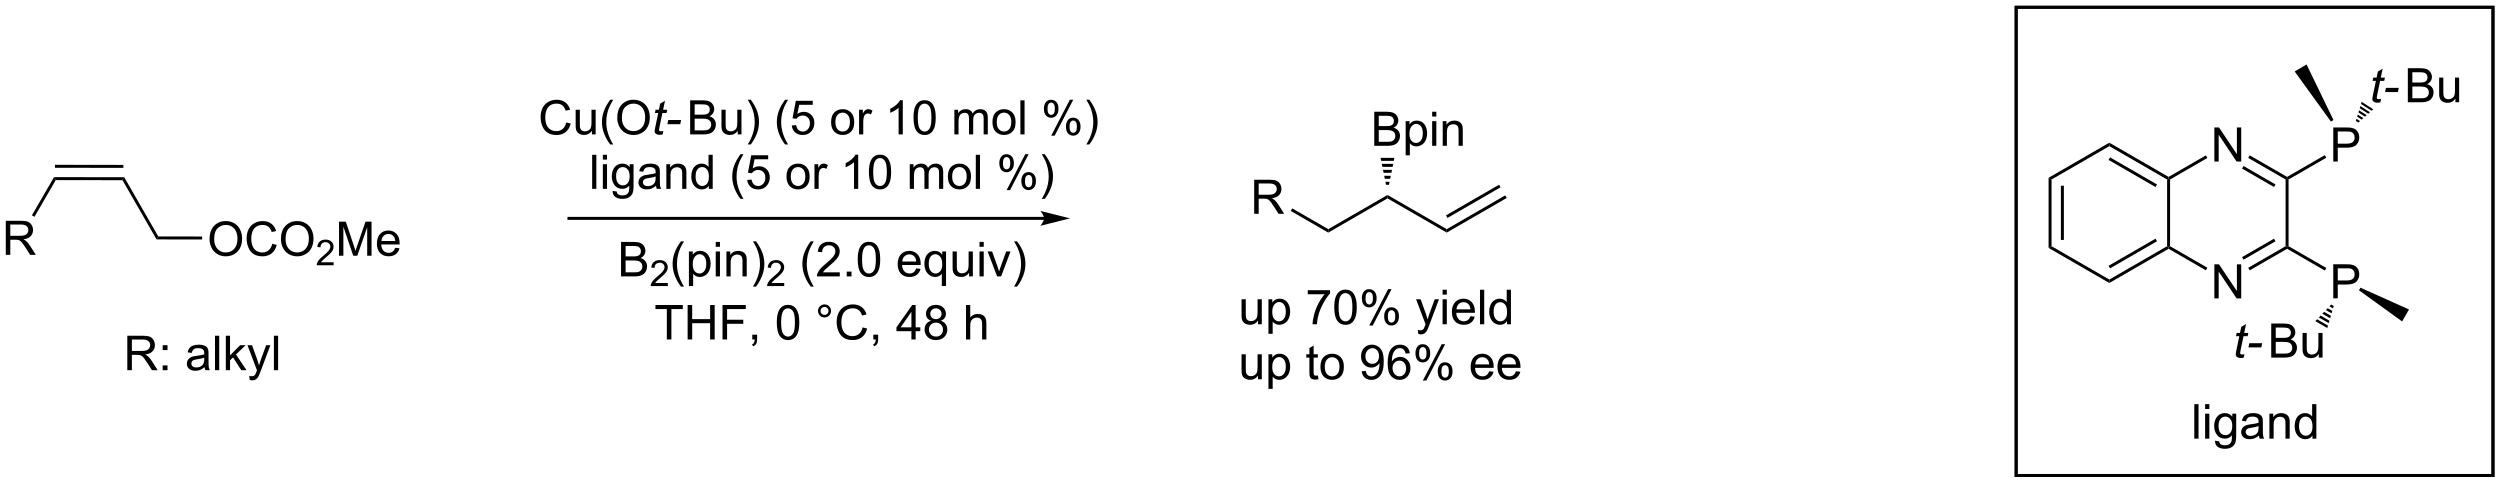 <?xml version="1.0" encoding="UTF-8"?>
<!DOCTYPE svg PUBLIC '-//W3C//DTD SVG 1.0//EN'
          'http://www.w3.org/TR/2001/REC-SVG-20010904/DTD/svg10.dtd'>
<svg stroke-dasharray="none" shape-rendering="auto" xmlns="http://www.w3.org/2000/svg" font-family="'Dialog'" text-rendering="auto" width="1024" fill-opacity="1" color-interpolation="auto" color-rendering="auto" preserveAspectRatio="xMidYMid meet" font-size="12px" viewBox="0 0 1024 198" fill="black" xmlns:xlink="http://www.w3.org/1999/xlink" stroke="black" image-rendering="auto" stroke-miterlimit="10" stroke-linecap="square" stroke-linejoin="miter" font-style="normal" stroke-width="1" height="198" stroke-dashoffset="0" font-weight="normal" stroke-opacity="1"
><!--Generated by the Batik Graphics2D SVG Generator--><defs id="genericDefs"
  /><g
  ><defs id="defs1"
    ><clipPath clipPathUnits="userSpaceOnUse" id="clipPath1"
      ><path d="M1.294 1.16 L433.543 1.16 L433.543 84.619 L1.294 84.619 L1.294 1.16 Z"
      /></clipPath
      ><clipPath clipPathUnits="userSpaceOnUse" id="clipPath2"
      ><path d="M-0.342 6.569 L-0.342 87.707 L419.889 87.707 L419.889 6.569 Z"
      /></clipPath
    ></defs
    ><g transform="scale(2.369,2.369) translate(-1.294,-1.16) matrix(1.029,0,0,1.029,1.646,-5.596)"
    ><path d="M9.035 36.827 L8.747 36.326 L20.53 36.345 L20.241 36.844 ZM8.894 34.757 L20.388 34.775 L20.389 34.275 L8.894 34.257 Z" stroke="none" clip-path="url(#clipPath2)"
    /></g
    ><g transform="matrix(2.437,0,0,2.437,0.833,-16.006)"
    ><path d="M175.14 43.019 L95.283 43.019 L95.033 43.019 L95.033 43.519 L95.283 43.519 L175.14 43.519 L175.39 43.519 L175.39 43.019 L175.14 43.019 ZM179.515 43.269 L174.515 42.019 C174.515 42.019 175.14 42.722 175.14 43.269 C175.14 43.816 174.515 44.519 174.515 44.519 Z" stroke="none" clip-path="url(#clipPath2)"
    /></g
    ><g transform="matrix(2.437,0,0,2.437,0.833,-16.006)"
    ><path d="M94.824 27.152 L95.582 27.342 Q95.345 28.277 94.725 28.769 Q94.106 29.259 93.212 29.259 Q92.285 29.259 91.705 28.881 Q91.126 28.503 90.822 27.79 Q90.52 27.074 90.52 26.253 Q90.52 25.358 90.861 24.694 Q91.205 24.027 91.835 23.68 Q92.465 23.334 93.223 23.334 Q94.082 23.334 94.668 23.772 Q95.254 24.209 95.486 25.003 L94.739 25.178 Q94.541 24.553 94.16 24.269 Q93.783 23.983 93.207 23.983 Q92.548 23.983 92.103 24.3 Q91.66 24.615 91.481 25.149 Q91.301 25.683 91.301 26.248 Q91.301 26.98 91.514 27.524 Q91.728 28.069 92.176 28.339 Q92.626 28.608 93.15 28.608 Q93.785 28.608 94.225 28.24 Q94.668 27.873 94.824 27.152 ZM99.146 29.16 L99.146 28.55 Q98.662 29.253 97.828 29.253 Q97.461 29.253 97.143 29.113 Q96.826 28.972 96.669 28.759 Q96.516 28.545 96.453 28.238 Q96.412 28.029 96.412 27.581 L96.412 25.011 L97.115 25.011 L97.115 27.311 Q97.115 27.863 97.156 28.053 Q97.224 28.331 97.438 28.49 Q97.654 28.647 97.969 28.647 Q98.287 28.647 98.563 28.485 Q98.841 28.324 98.956 28.045 Q99.07 27.764 99.07 27.233 L99.07 25.011 L99.774 25.011 L99.774 29.16 L99.146 29.16 ZM102.22 30.845 Q101.637 30.11 101.233 29.126 Q100.832 28.139 100.832 27.084 Q100.832 26.154 101.134 25.303 Q101.486 24.316 102.22 23.334 L102.723 23.334 Q102.251 24.147 102.098 24.495 Q101.861 25.035 101.723 25.62 Q101.556 26.35 101.556 27.089 Q101.556 28.967 102.723 30.845 L102.22 30.845 ZM103.4 26.37 Q103.4 24.944 104.166 24.139 Q104.931 23.331 106.142 23.331 Q106.934 23.331 107.569 23.712 Q108.207 24.089 108.541 24.766 Q108.876 25.444 108.876 26.303 Q108.876 27.175 108.525 27.863 Q108.173 28.55 107.528 28.904 Q106.884 29.259 106.137 29.259 Q105.33 29.259 104.692 28.868 Q104.056 28.475 103.728 27.8 Q103.4 27.123 103.4 26.37 ZM104.181 26.381 Q104.181 27.417 104.736 28.014 Q105.293 28.608 106.134 28.608 Q106.989 28.608 107.541 28.006 Q108.095 27.404 108.095 26.3 Q108.095 25.6 107.858 25.079 Q107.621 24.558 107.166 24.272 Q106.712 23.983 106.145 23.983 Q105.34 23.983 104.759 24.537 Q104.181 25.089 104.181 26.381 Z" stroke="none" clip-path="url(#clipPath2)"
    /></g
    ><g transform="matrix(2.437,0,0,2.437,0.833,-16.006)"
    ><path d="M111.154 28.584 L111.037 29.165 Q110.781 29.23 110.544 29.23 Q110.123 29.23 109.873 29.022 Q109.685 28.865 109.685 28.597 Q109.685 28.459 109.787 27.967 L110.289 25.558 L109.732 25.558 L109.844 25.011 L110.404 25.011 L110.617 23.99 L111.427 23.503 L111.11 25.011 L111.805 25.011 L111.688 25.558 L110.998 25.558 L110.516 27.85 Q110.427 28.287 110.427 28.373 Q110.427 28.498 110.498 28.566 Q110.57 28.631 110.735 28.631 Q110.969 28.631 111.154 28.584 ZM111.83 27.441 L111.978 26.733 L114.134 26.733 L113.989 27.441 L111.83 27.441 Z" stroke="none" clip-path="url(#clipPath2)"
    /></g
    ><g transform="matrix(2.437,0,0,2.437,0.833,-16.006)"
    ><path d="M115.655 29.16 L115.655 23.433 L117.804 23.433 Q118.46 23.433 118.856 23.608 Q119.254 23.779 119.478 24.141 Q119.702 24.503 119.702 24.897 Q119.702 25.264 119.501 25.589 Q119.304 25.912 118.903 26.113 Q119.421 26.264 119.699 26.631 Q119.981 26.998 119.981 27.498 Q119.981 27.902 119.809 28.248 Q119.639 28.592 119.389 28.779 Q119.139 28.967 118.762 29.063 Q118.387 29.16 117.84 29.16 L115.655 29.16 ZM116.413 25.839 L117.653 25.839 Q118.155 25.839 118.374 25.772 Q118.663 25.686 118.809 25.488 Q118.957 25.287 118.957 24.988 Q118.957 24.701 118.819 24.485 Q118.684 24.269 118.429 24.188 Q118.176 24.108 117.559 24.108 L116.413 24.108 L116.413 25.839 ZM116.413 28.483 L117.84 28.483 Q118.207 28.483 118.356 28.456 Q118.616 28.41 118.791 28.3 Q118.968 28.191 119.08 27.983 Q119.194 27.772 119.194 27.498 Q119.194 27.178 119.03 26.944 Q118.866 26.706 118.574 26.61 Q118.285 26.514 117.739 26.514 L116.413 26.514 L116.413 28.483 ZM123.653 29.16 L123.653 28.55 Q123.168 29.253 122.335 29.253 Q121.968 29.253 121.65 29.113 Q121.332 28.972 121.176 28.759 Q121.022 28.545 120.96 28.238 Q120.918 28.029 120.918 27.581 L120.918 25.011 L121.621 25.011 L121.621 27.311 Q121.621 27.863 121.663 28.053 Q121.731 28.331 121.944 28.49 Q122.16 28.647 122.475 28.647 Q122.793 28.647 123.069 28.485 Q123.348 28.324 123.462 28.045 Q123.577 27.764 123.577 27.233 L123.577 25.011 L124.28 25.011 L124.28 29.16 L123.653 29.16 ZM125.844 30.845 L125.339 30.845 Q126.508 28.967 126.508 27.089 Q126.508 26.355 126.339 25.631 Q126.206 25.045 125.969 24.506 Q125.815 24.154 125.339 23.334 L125.844 23.334 Q126.578 24.316 126.93 25.303 Q127.229 26.154 127.229 27.084 Q127.229 28.139 126.826 29.126 Q126.422 30.11 125.844 30.845 ZM131.613 30.845 Q131.03 30.11 130.626 29.126 Q130.225 28.139 130.225 27.084 Q130.225 26.154 130.528 25.303 Q130.879 24.316 131.613 23.334 L132.116 23.334 Q131.645 24.147 131.491 24.495 Q131.254 25.035 131.116 25.62 Q130.949 26.35 130.949 27.089 Q130.949 28.967 132.116 30.845 L131.613 30.845 ZM132.738 27.66 L133.475 27.597 Q133.559 28.136 133.856 28.407 Q134.155 28.678 134.577 28.678 Q135.085 28.678 135.436 28.295 Q135.788 27.912 135.788 27.279 Q135.788 26.678 135.449 26.331 Q135.113 25.983 134.567 25.983 Q134.225 25.983 133.952 26.139 Q133.679 26.292 133.522 26.537 L132.863 26.451 L133.418 23.511 L136.264 23.511 L136.264 24.183 L133.981 24.183 L133.671 25.722 Q134.186 25.363 134.754 25.363 Q135.504 25.363 136.02 25.884 Q136.535 26.402 136.535 27.217 Q136.535 27.995 136.082 28.561 Q135.53 29.259 134.577 29.259 Q133.796 29.259 133.301 28.821 Q132.809 28.381 132.738 27.66 ZM139.343 27.084 Q139.343 25.933 139.983 25.378 Q140.52 24.917 141.288 24.917 Q142.145 24.917 142.686 25.477 Q143.231 26.037 143.231 27.027 Q143.231 27.826 142.988 28.287 Q142.749 28.745 142.291 29.001 Q141.832 29.253 141.288 29.253 Q140.418 29.253 139.879 28.696 Q139.343 28.136 139.343 27.084 ZM140.067 27.084 Q140.067 27.881 140.413 28.279 Q140.762 28.675 141.288 28.675 Q141.811 28.675 142.158 28.277 Q142.507 27.878 142.507 27.061 Q142.507 26.292 142.158 25.897 Q141.809 25.498 141.288 25.498 Q140.762 25.498 140.413 25.894 Q140.067 26.287 140.067 27.084 ZM144.047 29.16 L144.047 25.011 L144.68 25.011 L144.68 25.639 Q144.922 25.199 145.125 25.058 Q145.331 24.917 145.578 24.917 Q145.933 24.917 146.3 25.144 L146.058 25.795 Q145.8 25.644 145.542 25.644 Q145.313 25.644 145.128 25.782 Q144.946 25.92 144.867 26.167 Q144.75 26.542 144.75 26.988 L144.75 29.16 L144.047 29.16 ZM151.395 29.16 L150.692 29.16 L150.692 24.678 Q150.436 24.92 150.025 25.162 Q149.613 25.404 149.285 25.527 L149.285 24.847 Q149.874 24.569 150.314 24.175 Q150.757 23.779 150.942 23.41 L151.395 23.41 L151.395 29.16 ZM153.196 26.334 Q153.196 25.319 153.404 24.701 Q153.612 24.081 154.024 23.745 Q154.438 23.41 155.063 23.41 Q155.524 23.41 155.87 23.595 Q156.219 23.779 156.446 24.131 Q156.672 24.48 156.8 24.983 Q156.93 25.483 156.93 26.334 Q156.93 27.342 156.721 27.962 Q156.516 28.581 156.102 28.92 Q155.69 29.259 155.063 29.259 Q154.235 29.259 153.761 28.662 Q153.196 27.949 153.196 26.334 ZM153.917 26.334 Q153.917 27.745 154.248 28.212 Q154.578 28.678 155.063 28.678 Q155.547 28.678 155.875 28.209 Q156.206 27.74 156.206 26.334 Q156.206 24.92 155.875 24.456 Q155.547 23.99 155.055 23.99 Q154.571 23.99 154.281 24.402 Q153.917 24.925 153.917 26.334 ZM160.063 29.16 L160.063 25.011 L160.69 25.011 L160.69 25.592 Q160.886 25.287 161.208 25.102 Q161.534 24.917 161.948 24.917 Q162.409 24.917 162.703 25.11 Q163 25.3 163.12 25.644 Q163.612 24.917 164.401 24.917 Q165.018 24.917 165.349 25.259 Q165.683 25.6 165.683 26.311 L165.683 29.16 L164.985 29.16 L164.985 26.545 Q164.985 26.123 164.914 25.938 Q164.846 25.753 164.667 25.641 Q164.487 25.527 164.245 25.527 Q163.808 25.527 163.518 25.819 Q163.229 26.108 163.229 26.748 L163.229 29.16 L162.526 29.16 L162.526 26.464 Q162.526 25.995 162.354 25.761 Q162.183 25.527 161.792 25.527 Q161.495 25.527 161.242 25.683 Q160.992 25.839 160.878 26.141 Q160.766 26.441 160.766 27.006 L160.766 29.16 L160.063 29.16 ZM166.464 27.084 Q166.464 25.933 167.104 25.378 Q167.641 24.917 168.409 24.917 Q169.266 24.917 169.808 25.477 Q170.352 26.037 170.352 27.027 Q170.352 27.826 170.11 28.287 Q169.87 28.745 169.412 29.001 Q168.953 29.253 168.409 29.253 Q167.539 29.253 167 28.696 Q166.464 28.136 166.464 27.084 ZM167.188 27.084 Q167.188 27.881 167.534 28.279 Q167.883 28.675 168.409 28.675 Q168.933 28.675 169.279 28.277 Q169.628 27.878 169.628 27.061 Q169.628 26.292 169.279 25.897 Q168.93 25.498 168.409 25.498 Q167.883 25.498 167.534 25.894 Q167.188 26.287 167.188 27.084 ZM171.16 29.16 L171.16 23.433 L171.863 23.433 L171.863 29.16 L171.16 29.16 ZM175.113 24.808 Q175.113 24.194 175.421 23.764 Q175.731 23.334 176.317 23.334 Q176.856 23.334 177.207 23.72 Q177.561 24.105 177.561 24.85 Q177.561 25.576 177.205 25.97 Q176.848 26.363 176.324 26.363 Q175.804 26.363 175.457 25.977 Q175.113 25.589 175.113 24.808 ZM176.335 23.819 Q176.074 23.819 175.9 24.045 Q175.725 24.272 175.725 24.878 Q175.725 25.428 175.9 25.654 Q176.077 25.878 176.335 25.878 Q176.6 25.878 176.775 25.652 Q176.949 25.425 176.949 24.824 Q176.949 24.269 176.772 24.045 Q176.598 23.819 176.335 23.819 ZM176.34 29.37 L179.473 23.334 L180.043 23.334 L176.921 29.37 L176.34 29.37 ZM178.817 27.816 Q178.817 27.199 179.124 26.772 Q179.434 26.342 180.022 26.342 Q180.561 26.342 180.916 26.727 Q181.27 27.113 181.27 27.858 Q181.27 28.584 180.91 28.977 Q180.554 29.37 180.028 29.37 Q179.507 29.37 179.16 28.983 Q178.817 28.592 178.817 27.816 ZM180.043 26.826 Q179.778 26.826 179.603 27.053 Q179.429 27.279 179.429 27.886 Q179.429 28.433 179.603 28.66 Q179.78 28.886 180.038 28.886 Q180.309 28.886 180.481 28.66 Q180.655 28.433 180.655 27.831 Q180.655 27.277 180.478 27.053 Q180.304 26.826 180.043 26.826 ZM182.75 30.845 L182.245 30.845 Q183.414 28.967 183.414 27.089 Q183.414 26.355 183.245 25.631 Q183.112 25.045 182.875 24.506 Q182.721 24.154 182.245 23.334 L182.75 23.334 Q183.485 24.316 183.836 25.303 Q184.136 26.154 184.136 27.084 Q184.136 28.139 183.732 29.126 Q183.328 30.11 182.75 30.845 Z" stroke="none" clip-path="url(#clipPath2)"
    /></g
    ><g transform="matrix(2.437,0,0,2.437,0.833,-16.006)"
    ><path d="M99.186 38.31 L99.186 32.583 L99.889 32.583 L99.889 38.31 L99.186 38.31 ZM100.981 33.39 L100.981 32.583 L101.684 32.583 L101.684 33.39 L100.981 33.39 ZM100.981 38.31 L100.981 34.161 L101.684 34.161 L101.684 38.31 L100.981 38.31 ZM102.626 38.653 L103.311 38.755 Q103.352 39.073 103.548 39.216 Q103.811 39.411 104.264 39.411 Q104.751 39.411 105.016 39.216 Q105.282 39.02 105.376 38.669 Q105.43 38.455 105.428 37.765 Q104.967 38.31 104.279 38.31 Q103.423 38.31 102.954 37.692 Q102.485 37.075 102.485 36.211 Q102.485 35.617 102.699 35.117 Q102.915 34.614 103.324 34.341 Q103.733 34.067 104.282 34.067 Q105.016 34.067 105.493 34.661 L105.493 34.161 L106.141 34.161 L106.141 37.747 Q106.141 38.716 105.944 39.12 Q105.748 39.526 105.319 39.76 Q104.891 39.995 104.266 39.995 Q103.524 39.995 103.066 39.659 Q102.61 39.325 102.626 38.653 ZM103.209 36.161 Q103.209 36.976 103.532 37.351 Q103.858 37.726 104.345 37.726 Q104.829 37.726 105.157 37.354 Q105.485 36.981 105.485 36.185 Q105.485 35.422 105.147 35.036 Q104.811 34.648 104.334 34.648 Q103.865 34.648 103.537 35.031 Q103.209 35.411 103.209 36.161 ZM109.911 37.797 Q109.52 38.13 109.158 38.268 Q108.799 38.403 108.385 38.403 Q107.7 38.403 107.333 38.07 Q106.966 37.734 106.966 37.216 Q106.966 36.911 107.104 36.659 Q107.244 36.406 107.468 36.255 Q107.692 36.101 107.974 36.023 Q108.182 35.968 108.599 35.919 Q109.45 35.817 109.854 35.677 Q109.856 35.531 109.856 35.492 Q109.856 35.062 109.658 34.888 Q109.388 34.648 108.856 34.648 Q108.362 34.648 108.124 34.823 Q107.888 34.997 107.776 35.437 L107.088 35.343 Q107.182 34.903 107.395 34.633 Q107.612 34.359 108.018 34.213 Q108.424 34.067 108.958 34.067 Q109.489 34.067 109.82 34.192 Q110.153 34.317 110.309 34.508 Q110.466 34.695 110.528 34.984 Q110.565 35.164 110.565 35.633 L110.565 36.57 Q110.565 37.552 110.609 37.812 Q110.653 38.07 110.786 38.31 L110.052 38.31 Q109.942 38.091 109.911 37.797 ZM109.854 36.226 Q109.471 36.383 108.705 36.492 Q108.27 36.554 108.091 36.633 Q107.911 36.711 107.812 36.862 Q107.716 37.013 107.716 37.195 Q107.716 37.476 107.929 37.664 Q108.143 37.851 108.552 37.851 Q108.958 37.851 109.273 37.674 Q109.591 37.497 109.739 37.187 Q109.854 36.95 109.854 36.484 L109.854 36.226 ZM111.654 38.31 L111.654 34.161 L112.287 34.161 L112.287 34.75 Q112.743 34.067 113.608 34.067 Q113.983 34.067 114.295 34.203 Q114.61 34.336 114.766 34.554 Q114.923 34.773 114.985 35.075 Q115.024 35.27 115.024 35.758 L115.024 38.31 L114.321 38.31 L114.321 35.786 Q114.321 35.356 114.238 35.143 Q114.157 34.929 113.949 34.804 Q113.74 34.677 113.459 34.677 Q113.009 34.677 112.683 34.963 Q112.358 35.247 112.358 36.044 L112.358 38.31 L111.654 38.31 ZM118.794 38.31 L118.794 37.786 Q118.401 38.403 117.635 38.403 Q117.138 38.403 116.721 38.13 Q116.307 37.856 116.078 37.367 Q115.849 36.875 115.849 36.239 Q115.849 35.617 116.054 35.112 Q116.263 34.606 116.677 34.338 Q117.091 34.067 117.604 34.067 Q117.979 34.067 118.27 34.226 Q118.565 34.383 118.747 34.638 L118.747 32.583 L119.447 32.583 L119.447 38.31 L118.794 38.31 ZM116.572 36.239 Q116.572 37.036 116.908 37.432 Q117.244 37.825 117.7 37.825 Q118.161 37.825 118.484 37.448 Q118.807 37.07 118.807 36.297 Q118.807 35.445 118.479 35.047 Q118.151 34.648 117.669 34.648 Q117.2 34.648 116.885 35.031 Q116.572 35.414 116.572 36.239 ZM124.119 39.995 Q123.536 39.26 123.132 38.276 Q122.731 37.289 122.731 36.234 Q122.731 35.304 123.033 34.453 Q123.385 33.466 124.119 32.484 L124.622 32.484 Q124.151 33.297 123.997 33.645 Q123.76 34.185 123.622 34.77 Q123.455 35.5 123.455 36.239 Q123.455 38.117 124.622 39.995 L124.119 39.995 ZM125.244 36.81 L125.981 36.747 Q126.065 37.286 126.362 37.557 Q126.661 37.828 127.083 37.828 Q127.591 37.828 127.942 37.445 Q128.294 37.062 128.294 36.429 Q128.294 35.828 127.955 35.481 Q127.619 35.133 127.072 35.133 Q126.731 35.133 126.458 35.289 Q126.184 35.442 126.028 35.687 L125.369 35.601 L125.924 32.661 L128.77 32.661 L128.77 33.333 L126.487 33.333 L126.177 34.872 Q126.692 34.513 127.26 34.513 Q128.01 34.513 128.526 35.034 Q129.041 35.552 129.041 36.367 Q129.041 37.145 128.588 37.711 Q128.036 38.409 127.083 38.409 Q126.302 38.409 125.807 37.971 Q125.315 37.531 125.244 36.81 ZM131.849 36.234 Q131.849 35.083 132.489 34.528 Q133.026 34.067 133.794 34.067 Q134.651 34.067 135.192 34.627 Q135.737 35.187 135.737 36.177 Q135.737 36.976 135.494 37.437 Q135.255 37.895 134.796 38.151 Q134.338 38.403 133.794 38.403 Q132.924 38.403 132.385 37.846 Q131.849 37.286 131.849 36.234 ZM132.572 36.234 Q132.572 37.031 132.919 37.429 Q133.268 37.825 133.794 37.825 Q134.317 37.825 134.664 37.427 Q135.012 37.028 135.012 36.211 Q135.012 35.442 134.664 35.047 Q134.315 34.648 133.794 34.648 Q133.268 34.648 132.919 35.044 Q132.572 35.437 132.572 36.234 ZM136.553 38.31 L136.553 34.161 L137.186 34.161 L137.186 34.789 Q137.428 34.349 137.631 34.208 Q137.837 34.067 138.084 34.067 Q138.438 34.067 138.805 34.294 L138.563 34.945 Q138.305 34.794 138.048 34.794 Q137.819 34.794 137.634 34.932 Q137.451 35.07 137.373 35.317 Q137.256 35.692 137.256 36.138 L137.256 38.31 L136.553 38.31 ZM143.901 38.31 L143.197 38.31 L143.197 33.828 Q142.942 34.07 142.531 34.312 Q142.119 34.554 141.791 34.677 L141.791 33.997 Q142.38 33.718 142.82 33.325 Q143.262 32.929 143.447 32.56 L143.901 32.56 L143.901 38.31 ZM145.701 35.484 Q145.701 34.468 145.91 33.851 Q146.118 33.231 146.53 32.895 Q146.944 32.56 147.569 32.56 Q148.03 32.56 148.376 32.745 Q148.725 32.929 148.951 33.281 Q149.178 33.63 149.305 34.133 Q149.436 34.633 149.436 35.484 Q149.436 36.492 149.227 37.112 Q149.022 37.731 148.608 38.07 Q148.196 38.409 147.569 38.409 Q146.74 38.409 146.266 37.812 Q145.701 37.099 145.701 35.484 ZM146.423 35.484 Q146.423 36.895 146.753 37.362 Q147.084 37.828 147.569 37.828 Q148.053 37.828 148.381 37.359 Q148.712 36.89 148.712 35.484 Q148.712 34.07 148.381 33.606 Q148.053 33.14 147.561 33.14 Q147.076 33.14 146.787 33.552 Q146.423 34.075 146.423 35.484 ZM152.569 38.31 L152.569 34.161 L153.196 34.161 L153.196 34.742 Q153.391 34.437 153.714 34.252 Q154.04 34.067 154.454 34.067 Q154.915 34.067 155.209 34.26 Q155.506 34.45 155.626 34.794 Q156.118 34.067 156.907 34.067 Q157.524 34.067 157.855 34.409 Q158.188 34.75 158.188 35.461 L158.188 38.31 L157.49 38.31 L157.49 35.695 Q157.49 35.273 157.42 35.088 Q157.352 34.903 157.173 34.791 Q156.993 34.677 156.751 34.677 Q156.313 34.677 156.024 34.968 Q155.735 35.258 155.735 35.898 L155.735 38.31 L155.032 38.31 L155.032 35.614 Q155.032 35.145 154.86 34.911 Q154.688 34.677 154.298 34.677 Q154.001 34.677 153.748 34.833 Q153.498 34.989 153.384 35.291 Q153.272 35.591 153.272 36.156 L153.272 38.31 L152.569 38.31 ZM158.97 36.234 Q158.97 35.083 159.61 34.528 Q160.147 34.067 160.915 34.067 Q161.772 34.067 162.313 34.627 Q162.858 35.187 162.858 36.177 Q162.858 36.976 162.615 37.437 Q162.376 37.895 161.917 38.151 Q161.459 38.403 160.915 38.403 Q160.045 38.403 159.506 37.846 Q158.97 37.286 158.97 36.234 ZM159.694 36.234 Q159.694 37.031 160.04 37.429 Q160.389 37.825 160.915 37.825 Q161.438 37.825 161.785 37.427 Q162.134 37.028 162.134 36.211 Q162.134 35.442 161.785 35.047 Q161.436 34.648 160.915 34.648 Q160.389 34.648 160.04 35.044 Q159.694 35.437 159.694 36.234 ZM163.666 38.31 L163.666 32.583 L164.369 32.583 L164.369 38.31 L163.666 38.31 ZM167.619 33.958 Q167.619 33.343 167.927 32.914 Q168.237 32.484 168.822 32.484 Q169.362 32.484 169.713 32.87 Q170.067 33.255 170.067 34 Q170.067 34.726 169.71 35.12 Q169.354 35.513 168.83 35.513 Q168.309 35.513 167.963 35.127 Q167.619 34.739 167.619 33.958 ZM168.841 32.968 Q168.58 32.968 168.406 33.195 Q168.231 33.422 168.231 34.028 Q168.231 34.578 168.406 34.804 Q168.583 35.028 168.841 35.028 Q169.106 35.028 169.281 34.802 Q169.455 34.575 169.455 33.974 Q169.455 33.419 169.278 33.195 Q169.104 32.968 168.841 32.968 ZM168.846 38.52 L171.979 32.484 L172.549 32.484 L169.427 38.52 L168.846 38.52 ZM171.322 36.966 Q171.322 36.349 171.63 35.922 Q171.94 35.492 172.528 35.492 Q173.067 35.492 173.421 35.877 Q173.776 36.263 173.776 37.008 Q173.776 37.734 173.416 38.127 Q173.059 38.52 172.533 38.52 Q172.012 38.52 171.666 38.133 Q171.322 37.742 171.322 36.966 ZM172.549 35.976 Q172.283 35.976 172.109 36.203 Q171.934 36.429 171.934 37.036 Q171.934 37.583 172.109 37.81 Q172.286 38.036 172.544 38.036 Q172.815 38.036 172.987 37.81 Q173.161 37.583 173.161 36.981 Q173.161 36.427 172.984 36.203 Q172.809 35.976 172.549 35.976 ZM175.256 39.995 L174.751 39.995 Q175.92 38.117 175.92 36.239 Q175.92 35.505 175.751 34.781 Q175.618 34.195 175.381 33.656 Q175.227 33.304 174.751 32.484 L175.256 32.484 Q175.99 33.466 176.342 34.453 Q176.641 35.304 176.641 36.234 Q176.641 37.289 176.238 38.276 Q175.834 39.26 175.256 39.995 Z" stroke="none" clip-path="url(#clipPath2)"
    /></g
    ><g transform="matrix(2.437,0,0,2.437,0.833,-16.006)"
    ><path d="M104.039 53.029 L104.039 47.23 L106.214 47.23 Q106.878 47.23 107.279 47.407 Q107.683 47.581 107.909 47.948 Q108.136 48.314 108.136 48.712 Q108.136 49.084 107.933 49.414 Q107.733 49.741 107.327 49.944 Q107.851 50.097 108.133 50.468 Q108.418 50.84 108.418 51.346 Q108.418 51.755 108.244 52.106 Q108.073 52.454 107.82 52.644 Q107.567 52.834 107.184 52.931 Q106.805 53.029 106.251 53.029 L104.039 53.029 ZM104.806 49.667 L106.061 49.667 Q106.57 49.667 106.791 49.598 Q107.084 49.511 107.232 49.311 Q107.382 49.108 107.382 48.805 Q107.382 48.514 107.242 48.296 Q107.105 48.077 106.847 47.995 Q106.591 47.913 105.966 47.913 L104.806 47.913 L104.806 49.667 ZM104.806 52.343 L106.251 52.343 Q106.623 52.343 106.773 52.317 Q107.037 52.269 107.213 52.158 Q107.393 52.048 107.506 51.837 Q107.622 51.623 107.622 51.346 Q107.622 51.022 107.456 50.785 Q107.29 50.545 106.994 50.447 Q106.702 50.35 106.148 50.35 L104.806 50.35 L104.806 52.343 Z" stroke="none" clip-path="url(#clipPath2)"
    /></g
    ><g transform="matrix(2.437,0,0,2.437,0.833,-16.006)"
    ><path d="M111.903 54.134 L111.903 54.649 L109.028 54.649 Q109.022 54.455 109.091 54.277 Q109.2 53.984 109.441 53.699 Q109.684 53.415 110.141 53.041 Q110.849 52.459 111.098 52.119 Q111.347 51.779 111.347 51.477 Q111.347 51.16 111.12 50.943 Q110.895 50.723 110.529 50.723 Q110.143 50.723 109.912 50.955 Q109.68 51.186 109.678 51.595 L109.129 51.54 Q109.186 50.925 109.554 50.605 Q109.922 50.282 110.541 50.282 Q111.168 50.282 111.531 50.63 Q111.897 50.976 111.897 51.489 Q111.897 51.749 111.79 52.003 Q111.684 52.254 111.434 52.533 Q111.187 52.812 110.612 53.298 Q110.131 53.701 109.995 53.846 Q109.858 53.99 109.769 54.134 L111.903 54.134 Z" stroke="none" clip-path="url(#clipPath2)"
    /></g
    ><g transform="matrix(2.437,0,0,2.437,0.833,-16.006)"
    ><path d="M114.111 54.735 Q113.521 53.991 113.112 52.994 Q112.706 51.995 112.706 50.927 Q112.706 49.986 113.012 49.124 Q113.368 48.124 114.111 47.13 L114.62 47.13 Q114.143 47.953 113.987 48.306 Q113.747 48.852 113.608 49.445 Q113.439 50.184 113.439 50.932 Q113.439 52.834 114.62 54.735 L114.111 54.735 ZM115.448 54.64 L115.448 48.828 L116.097 48.828 L116.097 49.374 Q116.326 49.052 116.614 48.894 Q116.904 48.733 117.315 48.733 Q117.853 48.733 118.264 49.01 Q118.675 49.287 118.884 49.791 Q119.095 50.294 119.095 50.895 Q119.095 51.541 118.863 52.058 Q118.631 52.572 118.19 52.849 Q117.75 53.123 117.262 53.123 Q116.906 53.123 116.624 52.973 Q116.342 52.823 116.16 52.593 L116.16 54.64 L115.448 54.64 ZM116.091 50.951 Q116.091 51.763 116.418 52.151 Q116.748 52.538 117.215 52.538 Q117.689 52.538 118.027 52.137 Q118.367 51.734 118.367 50.893 Q118.367 50.089 118.035 49.691 Q117.705 49.29 117.246 49.29 Q116.793 49.29 116.442 49.717 Q116.091 50.141 116.091 50.951 ZM119.956 48.048 L119.956 47.23 L120.668 47.23 L120.668 48.048 L119.956 48.048 ZM119.956 53.029 L119.956 48.828 L120.668 48.828 L120.668 53.029 L119.956 53.029 ZM121.752 53.029 L121.752 48.828 L122.393 48.828 L122.393 49.424 Q122.855 48.733 123.73 48.733 Q124.11 48.733 124.426 48.87 Q124.745 49.005 124.903 49.227 Q125.062 49.448 125.125 49.754 Q125.164 49.952 125.164 50.445 L125.164 53.029 L124.453 53.029 L124.453 50.474 Q124.453 50.039 124.368 49.822 Q124.286 49.606 124.076 49.48 Q123.865 49.35 123.58 49.35 Q123.124 49.35 122.794 49.64 Q122.464 49.928 122.464 50.735 L122.464 53.029 L121.752 53.029 ZM126.724 54.735 L126.213 54.735 Q127.396 52.834 127.396 50.932 Q127.396 50.189 127.225 49.456 Q127.091 48.863 126.851 48.317 Q126.695 47.961 126.213 47.13 L126.724 47.13 Q127.468 48.124 127.824 49.124 Q128.127 49.986 128.127 50.927 Q128.127 51.995 127.718 52.994 Q127.309 53.991 126.724 54.735 Z" stroke="none" clip-path="url(#clipPath2)"
    /></g
    ><g transform="matrix(2.437,0,0,2.437,0.833,-16.006)"
    ><path d="M131.466 54.134 L131.466 54.649 L128.591 54.649 Q128.585 54.455 128.654 54.277 Q128.763 53.984 129.004 53.699 Q129.248 53.415 129.704 53.041 Q130.412 52.459 130.661 52.119 Q130.911 51.779 130.911 51.477 Q130.911 51.16 130.683 50.943 Q130.458 50.723 130.092 50.723 Q129.706 50.723 129.475 50.955 Q129.244 51.186 129.242 51.595 L128.692 51.54 Q128.749 50.925 129.117 50.605 Q129.485 50.282 130.104 50.282 Q130.731 50.282 131.095 50.63 Q131.46 50.976 131.46 51.489 Q131.46 51.749 131.353 52.003 Q131.247 52.254 130.998 52.533 Q130.75 52.812 130.175 53.298 Q129.694 53.701 129.558 53.846 Q129.422 53.99 129.333 54.134 L131.466 54.134 Z" stroke="none" clip-path="url(#clipPath2)"
    /></g
    ><g transform="matrix(2.437,0,0,2.437,0.833,-16.006)"
    ><path d="M135.925 54.735 Q135.334 53.991 134.926 52.994 Q134.52 51.995 134.52 50.927 Q134.52 49.986 134.825 49.124 Q135.181 48.124 135.925 47.13 L136.434 47.13 Q135.957 47.953 135.801 48.306 Q135.561 48.852 135.421 49.445 Q135.253 50.184 135.253 50.932 Q135.253 52.834 136.434 54.735 L135.925 54.735 ZM140.805 52.343 L140.805 53.029 L136.972 53.029 Q136.964 52.77 137.056 52.533 Q137.201 52.143 137.523 51.763 Q137.847 51.383 138.456 50.885 Q139.4 50.11 139.732 49.656 Q140.065 49.203 140.065 48.799 Q140.065 48.377 139.761 48.087 Q139.461 47.795 138.973 47.795 Q138.459 47.795 138.15 48.103 Q137.842 48.412 137.839 48.958 L137.106 48.884 Q137.183 48.064 137.673 47.636 Q138.163 47.207 138.989 47.207 Q139.825 47.207 140.31 47.671 Q140.798 48.132 140.798 48.815 Q140.798 49.163 140.655 49.501 Q140.513 49.836 140.181 50.207 Q139.851 50.579 139.084 51.228 Q138.443 51.766 138.261 51.958 Q138.079 52.151 137.96 52.343 L140.805 52.343 ZM141.967 53.029 L141.967 52.217 L142.779 52.217 L142.779 53.029 L141.967 53.029 ZM143.819 50.168 Q143.819 49.139 144.03 48.514 Q144.241 47.887 144.658 47.547 Q145.077 47.207 145.71 47.207 Q146.177 47.207 146.527 47.394 Q146.881 47.581 147.11 47.937 Q147.339 48.29 147.469 48.799 Q147.6 49.306 147.6 50.168 Q147.6 51.188 147.389 51.816 Q147.181 52.443 146.762 52.786 Q146.345 53.129 145.71 53.129 Q144.871 53.129 144.391 52.525 Q143.819 51.803 143.819 50.168 ZM144.55 50.168 Q144.55 51.597 144.885 52.069 Q145.219 52.541 145.71 52.541 Q146.2 52.541 146.532 52.066 Q146.867 51.592 146.867 50.168 Q146.867 48.736 146.532 48.267 Q146.2 47.795 145.702 47.795 Q145.212 47.795 144.919 48.211 Q144.55 48.741 144.55 50.168 ZM153.646 51.676 L154.382 51.766 Q154.208 52.412 153.736 52.768 Q153.267 53.123 152.536 53.123 Q151.613 53.123 151.073 52.557 Q150.535 51.987 150.535 50.964 Q150.535 49.904 151.081 49.319 Q151.627 48.733 152.497 48.733 Q153.338 48.733 153.87 49.308 Q154.406 49.88 154.406 50.919 Q154.406 50.983 154.403 51.109 L151.271 51.109 Q151.31 51.803 151.661 52.172 Q152.014 52.538 152.539 52.538 Q152.932 52.538 153.209 52.333 Q153.486 52.127 153.646 51.676 ZM151.31 50.524 L153.654 50.524 Q153.607 49.994 153.385 49.73 Q153.045 49.319 152.505 49.319 Q152.014 49.319 151.679 49.648 Q151.345 49.975 151.31 50.524 ZM157.953 54.64 L157.953 52.58 Q157.787 52.815 157.489 52.971 Q157.191 53.123 156.854 53.123 Q156.108 53.123 155.567 52.528 Q155.027 51.929 155.027 50.888 Q155.027 50.255 155.245 49.754 Q155.467 49.25 155.884 48.992 Q156.3 48.733 156.798 48.733 Q157.579 48.733 158.025 49.39 L158.025 48.828 L158.665 48.828 L158.665 54.64 L157.953 54.64 ZM155.76 50.917 Q155.76 51.726 156.1 52.132 Q156.44 52.538 156.915 52.538 Q157.368 52.538 157.695 52.153 Q158.025 51.766 158.025 50.98 Q158.025 50.141 157.679 49.719 Q157.334 49.295 156.867 49.295 Q156.403 49.295 156.081 49.688 Q155.76 50.081 155.76 50.917 ZM162.535 53.029 L162.535 52.412 Q162.044 53.123 161.201 53.123 Q160.829 53.123 160.507 52.981 Q160.185 52.839 160.027 52.623 Q159.872 52.406 159.808 52.095 Q159.766 51.884 159.766 51.431 L159.766 48.828 L160.478 48.828 L160.478 51.157 Q160.478 51.715 160.52 51.908 Q160.589 52.19 160.805 52.351 Q161.024 52.509 161.343 52.509 Q161.665 52.509 161.944 52.346 Q162.226 52.182 162.342 51.9 Q162.458 51.615 162.458 51.077 L162.458 48.828 L163.17 48.828 L163.17 53.029 L162.535 53.029 ZM164.289 48.048 L164.289 47.23 L165.001 47.23 L165.001 48.048 L164.289 48.048 ZM164.289 53.029 L164.289 48.828 L165.001 48.828 L165.001 53.029 L164.289 53.029 ZM167.252 53.029 L165.654 48.828 L166.405 48.828 L167.307 51.344 Q167.455 51.75 167.576 52.19 Q167.671 51.858 167.842 51.391 L168.776 48.828 L169.506 48.828 L167.916 53.029 L167.252 53.029 ZM170.603 54.735 L170.091 54.735 Q171.275 52.834 171.275 50.932 Q171.275 50.189 171.104 49.456 Q170.97 48.863 170.73 48.317 Q170.574 47.961 170.091 47.13 L170.603 47.13 Q171.347 48.124 171.703 49.124 Q172.006 49.986 172.006 50.927 Q172.006 51.995 171.597 52.994 Q171.188 53.991 170.603 54.735 Z" stroke="none" clip-path="url(#clipPath2)"
    /></g
    ><g transform="matrix(2.437,0,0,2.437,0.833,-16.006)"
    ><path d="M111.736 63.629 L111.736 58.513 L109.824 58.513 L109.824 57.831 L114.42 57.831 L114.42 58.513 L112.503 58.513 L112.503 63.629 L111.736 63.629 ZM115.231 63.629 L115.231 57.831 L115.998 57.831 L115.998 60.211 L119.012 60.211 L119.012 57.831 L119.779 57.831 L119.779 63.629 L119.012 63.629 L119.012 60.894 L115.998 60.894 L115.998 63.629 L115.231 63.629 ZM121.096 63.629 L121.096 57.831 L125.009 57.831 L125.009 58.513 L121.864 58.513 L121.864 60.309 L124.585 60.309 L124.585 60.995 L121.864 60.995 L121.864 63.629 L121.096 63.629 ZM126.099 63.629 L126.099 62.816 L126.912 62.816 L126.912 63.629 Q126.912 64.077 126.753 64.351 Q126.595 64.625 126.25 64.776 L126.052 64.472 Q126.279 64.372 126.384 64.18 Q126.492 63.99 126.503 63.629 L126.099 63.629 ZM130.218 60.768 Q130.218 59.739 130.429 59.114 Q130.64 58.487 131.056 58.147 Q131.476 57.807 132.108 57.807 Q132.575 57.807 132.926 57.994 Q133.279 58.181 133.509 58.537 Q133.738 58.89 133.867 59.399 Q133.999 59.906 133.999 60.768 Q133.999 61.788 133.788 62.416 Q133.58 63.043 133.161 63.386 Q132.744 63.729 132.108 63.729 Q131.27 63.729 130.79 63.125 Q130.218 62.403 130.218 60.768 ZM130.948 60.768 Q130.948 62.197 131.283 62.669 Q131.618 63.141 132.108 63.141 Q132.599 63.141 132.931 62.666 Q133.266 62.192 133.266 60.768 Q133.266 59.336 132.931 58.867 Q132.599 58.395 132.101 58.395 Q131.61 58.395 131.317 58.811 Q130.948 59.341 130.948 60.768 ZM137.142 58.827 Q137.142 58.371 137.464 58.052 Q137.788 57.73 138.239 57.73 Q138.698 57.73 139.017 58.052 Q139.338 58.371 139.338 58.827 Q139.338 59.281 139.014 59.605 Q138.692 59.927 138.239 59.927 Q137.788 59.927 137.464 59.608 Q137.142 59.286 137.142 58.827 ZM137.574 58.827 Q137.574 59.104 137.769 59.299 Q137.965 59.494 138.242 59.494 Q138.516 59.494 138.711 59.299 Q138.906 59.104 138.906 58.827 Q138.906 58.55 138.711 58.355 Q138.516 58.157 138.242 58.157 Q137.965 58.157 137.769 58.355 Q137.574 58.55 137.574 58.827 ZM144.637 61.596 L145.404 61.788 Q145.164 62.735 144.537 63.233 Q143.909 63.729 143.005 63.729 Q142.066 63.729 141.478 63.346 Q140.893 62.964 140.584 62.242 Q140.278 61.517 140.278 60.686 Q140.278 59.779 140.624 59.107 Q140.972 58.432 141.61 58.081 Q142.248 57.73 143.015 57.73 Q143.885 57.73 144.479 58.173 Q145.072 58.616 145.307 59.42 L144.55 59.597 Q144.349 58.964 143.964 58.677 Q143.582 58.387 142.999 58.387 Q142.332 58.387 141.881 58.709 Q141.433 59.028 141.251 59.568 Q141.069 60.109 141.069 60.681 Q141.069 61.422 141.286 61.973 Q141.502 62.524 141.955 62.798 Q142.411 63.07 142.941 63.07 Q143.585 63.07 144.03 62.698 Q144.479 62.326 144.637 61.596 ZM146.444 63.629 L146.444 62.816 L147.256 62.816 L147.256 63.629 Q147.256 64.077 147.098 64.351 Q146.94 64.625 146.595 64.776 L146.397 64.472 Q146.624 64.372 146.729 64.18 Q146.837 63.99 146.848 63.629 L146.444 63.629 ZM152.844 63.629 L152.844 62.239 L150.328 62.239 L150.328 61.588 L152.975 57.831 L153.555 57.831 L153.555 61.588 L154.339 61.588 L154.339 62.239 L153.555 62.239 L153.555 63.629 L152.844 63.629 ZM152.844 61.588 L152.844 58.972 L151.03 61.588 L152.844 61.588 ZM156.162 60.483 Q155.719 60.322 155.505 60.022 Q155.292 59.721 155.292 59.302 Q155.292 58.669 155.745 58.239 Q156.202 57.807 156.958 57.807 Q157.718 57.807 158.179 58.247 Q158.643 58.687 158.643 59.32 Q158.643 59.724 158.429 60.024 Q158.219 60.322 157.789 60.483 Q158.321 60.657 158.601 61.045 Q158.88 61.432 158.88 61.97 Q158.88 62.714 158.353 63.222 Q157.828 63.729 156.969 63.729 Q156.112 63.729 155.584 63.22 Q155.06 62.711 155.06 61.952 Q155.06 61.385 155.345 61.005 Q155.632 60.623 156.162 60.483 ZM156.019 59.278 Q156.019 59.689 156.283 59.95 Q156.549 60.211 156.974 60.211 Q157.385 60.211 157.646 59.953 Q157.91 59.692 157.91 59.318 Q157.91 58.925 157.638 58.658 Q157.37 58.392 156.966 58.392 Q156.557 58.392 156.288 58.653 Q156.019 58.914 156.019 59.278 ZM155.79 61.954 Q155.79 62.26 155.935 62.545 Q156.08 62.83 156.365 62.985 Q156.65 63.141 156.977 63.141 Q157.488 63.141 157.82 62.814 Q158.153 62.484 158.153 61.978 Q158.153 61.464 157.81 61.129 Q157.467 60.791 156.953 60.791 Q156.452 60.791 156.12 61.124 Q155.79 61.456 155.79 61.954 ZM162.021 63.629 L162.021 57.831 L162.733 57.831 L162.733 59.911 Q163.231 59.333 163.99 59.333 Q164.457 59.333 164.8 59.518 Q165.145 59.7 165.293 60.024 Q165.441 60.349 165.441 60.965 L165.441 63.629 L164.729 63.629 L164.729 60.965 Q164.729 60.433 164.497 60.19 Q164.267 59.945 163.843 59.945 Q163.526 59.945 163.247 60.111 Q162.97 60.275 162.851 60.557 Q162.733 60.836 162.733 61.329 L162.733 63.629 L162.021 63.629 Z" stroke="none" clip-path="url(#clipPath2)"
    /></g
    ><g transform="matrix(2.437,0,0,2.437,0.833,-16.006)"
    ><path d="M222.905 45.662 L222.905 45.085 L232.864 39.335 L232.864 39.912 Z" stroke="none" clip-path="url(#clipPath2)"
    /></g
    ><g transform="matrix(2.437,0,0,2.437,0.833,-16.006)"
    ><path d="M230.638 31.079 L230.638 25.352 L232.786 25.352 Q233.442 25.352 233.838 25.527 Q234.237 25.699 234.461 26.061 Q234.685 26.423 234.685 26.816 Q234.685 27.183 234.484 27.509 Q234.286 27.831 233.885 28.032 Q234.403 28.183 234.682 28.55 Q234.963 28.917 234.963 29.417 Q234.963 29.821 234.791 30.167 Q234.622 30.511 234.372 30.699 Q234.122 30.886 233.744 30.982 Q233.369 31.079 232.822 31.079 L230.638 31.079 ZM231.395 27.759 L232.635 27.759 Q233.138 27.759 233.356 27.691 Q233.645 27.605 233.791 27.407 Q233.94 27.206 233.94 26.907 Q233.94 26.62 233.802 26.404 Q233.666 26.188 233.411 26.107 Q233.159 26.027 232.541 26.027 L231.395 26.027 L231.395 27.759 ZM231.395 30.402 L232.822 30.402 Q233.19 30.402 233.338 30.376 Q233.599 30.329 233.773 30.219 Q233.95 30.11 234.062 29.902 Q234.177 29.691 234.177 29.417 Q234.177 29.097 234.013 28.863 Q233.849 28.626 233.557 28.529 Q233.268 28.433 232.721 28.433 L231.395 28.433 L231.395 30.402 ZM235.916 32.67 L235.916 26.93 L236.557 26.93 L236.557 27.469 Q236.784 27.152 237.067 26.995 Q237.354 26.837 237.76 26.837 Q238.291 26.837 238.697 27.11 Q239.104 27.384 239.31 27.881 Q239.518 28.378 239.518 28.972 Q239.518 29.61 239.289 30.12 Q239.06 30.628 238.625 30.902 Q238.19 31.173 237.708 31.173 Q237.356 31.173 237.078 31.024 Q236.799 30.876 236.619 30.649 L236.619 32.67 L235.916 32.67 ZM236.552 29.027 Q236.552 29.829 236.875 30.212 Q237.2 30.594 237.661 30.594 Q238.13 30.594 238.463 30.199 Q238.799 29.8 238.799 28.969 Q238.799 28.175 238.471 27.782 Q238.145 27.386 237.692 27.386 Q237.244 27.386 236.898 27.808 Q236.552 28.227 236.552 29.027 ZM240.368 26.16 L240.368 25.352 L241.071 25.352 L241.071 26.16 L240.368 26.16 ZM240.368 31.079 L240.368 26.93 L241.071 26.93 L241.071 31.079 L240.368 31.079 ZM242.143 31.079 L242.143 26.93 L242.776 26.93 L242.776 27.519 Q243.231 26.837 244.096 26.837 Q244.471 26.837 244.784 26.972 Q245.099 27.105 245.255 27.324 Q245.411 27.542 245.474 27.844 Q245.513 28.04 245.513 28.527 L245.513 31.079 L244.81 31.079 L244.81 28.555 Q244.81 28.126 244.726 27.912 Q244.645 27.699 244.437 27.574 Q244.229 27.446 243.947 27.446 Q243.497 27.446 243.172 27.732 Q242.846 28.016 242.846 28.813 L242.846 31.079 L242.143 31.079 Z" stroke="none" clip-path="url(#clipPath2)"
    /></g
    ><g transform="matrix(2.437,0,0,2.437,0.833,-16.006)"
    ><path d="M232.614 37.623 L232.513 37.122 L233.215 37.122 L233.114 37.623 ZM232.412 36.62 L232.311 36.118 L233.417 36.118 L233.316 36.62 ZM232.21 35.616 L232.109 35.115 L233.62 35.115 L233.519 35.616 ZM232.007 34.613 L231.906 34.111 L233.822 34.111 L233.721 34.613 ZM231.805 33.609 L231.704 33.107 L234.024 33.107 L233.923 33.609 Z" stroke="none" clip-path="url(#clipPath2)"
    /></g
    ><g transform="matrix(2.437,0,0,2.437,0.833,-16.006)"
    ><path d="M232.864 39.912 L232.864 39.335 L242.819 45.082 L242.819 45.66 Z" stroke="none" clip-path="url(#clipPath2)"
    /></g
    ><g transform="matrix(2.437,0,0,2.437,0.833,-16.006)"
    ><path d="M242.819 45.66 L242.819 45.082 L252.649 39.407 L252.899 39.84 ZM242.944 43.198 L251.864 38.048 L251.614 37.615 L242.694 42.765 Z" stroke="none" clip-path="url(#clipPath2)"
    /></g
    ><g transform="matrix(2.437,0,0,2.437,0.833,-16.006)"
    ><path d="M343.975 36.448 L344.475 36.737 L344.475 47.948 L343.975 48.237 ZM346.045 37.787 L346.045 46.897 L346.545 46.897 L346.545 37.787 Z" stroke="none" clip-path="url(#clipPath2)"
    /></g
    ><g transform="matrix(2.437,0,0,2.437,0.833,-16.006)"
    ><path d="M343.975 48.237 L344.475 47.948 L354.184 53.553 L354.184 54.131 Z" stroke="none" clip-path="url(#clipPath2)"
    /></g
    ><g transform="matrix(2.437,0,0,2.437,0.833,-16.006)"
    ><path d="M354.184 54.131 L354.184 53.553 L363.894 47.948 L364.144 48.092 L364.144 48.381 ZM354.309 51.669 L362.199 47.114 L361.949 46.681 L354.059 51.236 Z" stroke="none" clip-path="url(#clipPath2)"
    /></g
    ><g transform="matrix(2.437,0,0,2.437,0.833,-16.006)"
    ><path d="M364.394 47.948 L364.144 48.092 L363.894 47.948 L363.894 36.737 L364.144 36.592 L364.394 36.737 Z" stroke="none" clip-path="url(#clipPath2)"
    /></g
    ><g transform="matrix(2.437,0,0,2.437,0.833,-16.006)"
    ><path d="M364.144 36.303 L364.144 36.592 L363.894 36.737 L354.184 31.131 L354.184 30.553 ZM362.199 37.571 L354.309 33.016 L354.059 33.449 L361.949 38.004 Z" stroke="none" clip-path="url(#clipPath2)"
    /></g
    ><g transform="matrix(2.437,0,0,2.437,0.833,-16.006)"
    ><path d="M354.184 30.553 L354.184 31.131 L344.475 36.737 L343.975 36.448 Z" stroke="none" clip-path="url(#clipPath2)"
    /></g
    ><g transform="matrix(2.437,0,0,2.437,0.833,-16.006)"
    ><path d="M371.837 56.717 L371.837 50.991 L372.616 50.991 L375.624 55.485 L375.624 50.991 L376.35 50.991 L376.35 56.717 L375.572 56.717 L372.564 52.217 L372.564 56.717 L371.837 56.717 Z" stroke="none" clip-path="url(#clipPath2)"
    /></g
    ><g transform="matrix(2.437,0,0,2.437,0.833,-16.006)"
    ><path d="M371.837 33.717 L371.837 27.991 L372.616 27.991 L375.624 32.485 L375.624 27.991 L376.35 27.991 L376.35 33.717 L375.572 33.717 L372.564 29.217 L372.564 33.717 L371.837 33.717 Z" stroke="none" clip-path="url(#clipPath2)"
    /></g
    ><g transform="matrix(2.437,0,0,2.437,0.833,-16.006)"
    ><path d="M364.144 48.381 L364.144 48.092 L364.394 47.948 L370.662 51.567 L370.412 52 Z" stroke="none" clip-path="url(#clipPath2)"
    /></g
    ><g transform="matrix(2.437,0,0,2.437,0.833,-16.006)"
    ><path d="M377.778 52.009 L377.528 51.576 L383.812 47.948 L384.062 48.092 L384.062 48.381 ZM376.743 50.217 L382.117 47.114 L381.867 46.681 L376.493 49.783 Z" stroke="none" clip-path="url(#clipPath2)"
    /></g
    ><g transform="matrix(2.437,0,0,2.437,0.833,-16.006)"
    ><path d="M384.312 47.948 L384.062 48.092 L383.812 47.948 L383.812 36.737 L384.062 36.592 L384.312 36.737 Z" stroke="none" clip-path="url(#clipPath2)"
    /></g
    ><g transform="matrix(2.437,0,0,2.437,0.833,-16.006)"
    ><path d="M384.062 36.303 L384.062 36.592 L383.812 36.737 L377.528 33.108 L377.778 32.675 ZM382.117 37.571 L376.743 34.468 L376.493 34.901 L381.867 38.004 Z" stroke="none" clip-path="url(#clipPath2)"
    /></g
    ><g transform="matrix(2.437,0,0,2.437,0.833,-16.006)"
    ><path d="M370.412 32.684 L370.662 33.117 L364.394 36.737 L364.144 36.592 L364.144 36.303 Z" stroke="none" clip-path="url(#clipPath2)"
    /></g
    ><g transform="matrix(2.437,0,0,2.437,0.833,-16.006)"
    ><path d="M391.822 33.72 L391.822 27.993 L393.983 27.993 Q394.553 27.993 394.853 28.048 Q395.275 28.118 395.559 28.316 Q395.845 28.512 396.02 28.868 Q396.194 29.223 396.194 29.65 Q396.194 30.379 395.728 30.887 Q395.264 31.392 394.048 31.392 L392.579 31.392 L392.579 33.72 L391.822 33.72 ZM392.579 30.715 L394.061 30.715 Q394.796 30.715 395.103 30.441 Q395.413 30.168 395.413 29.673 Q395.413 29.314 395.231 29.058 Q395.048 28.801 394.751 28.72 Q394.561 28.668 394.046 28.668 L392.579 28.668 L392.579 30.715 Z" stroke="none" clip-path="url(#clipPath2)"
    /></g
    ><g transform="matrix(2.437,0,0,2.437,0.833,-16.006)"
    ><path d="M384.312 36.737 L384.062 36.592 L384.062 36.303 L390.404 32.642 L390.654 33.075 Z" stroke="none" clip-path="url(#clipPath2)"
    /></g
    ><g transform="matrix(2.437,0,0,2.437,0.833,-16.006)"
    ><path d="M391.822 56.715 L391.822 50.988 L393.983 50.988 Q394.553 50.988 394.853 51.043 Q395.275 51.113 395.559 51.311 Q395.845 51.506 396.02 51.863 Q396.194 52.217 396.194 52.644 Q396.194 53.373 395.728 53.881 Q395.264 54.386 394.048 54.386 L392.579 54.386 L392.579 56.715 L391.822 56.715 ZM392.579 53.709 L394.061 53.709 Q394.796 53.709 395.103 53.436 Q395.413 53.163 395.413 52.668 Q395.413 52.308 395.231 52.053 Q395.048 51.795 394.751 51.715 Q394.561 51.663 394.046 51.663 L392.579 51.663 L392.579 53.709 Z" stroke="none" clip-path="url(#clipPath2)"
    /></g
    ><g transform="matrix(2.437,0,0,2.437,0.833,-16.006)"
    ><path d="M384.062 48.381 L384.062 48.092 L384.312 47.948 L390.654 51.61 L390.404 52.043 Z" stroke="none" clip-path="url(#clipPath2)"
    /></g
    ><g transform="matrix(2.437,0,0,2.437,0.833,-16.006)"
    ><path d="M391.858 26.744 L391.429 27 L385.341 18.586 L387.333 17.396 Z" stroke="none" clip-path="url(#clipPath2)"
    /></g
    ><g transform="matrix(2.437,0,0,2.437,0.833,-16.006)"
    ><path d="M396.145 55.357 L396.395 54.924 L404.556 58.585 L403.396 60.594 Z" stroke="none" clip-path="url(#clipPath2)"
    /></g
    ><g transform="matrix(2.437,0,0,2.437,0.833,-16.006)"
    ><path d="M399.854 23.185 L399.737 23.766 Q399.482 23.831 399.245 23.831 Q398.823 23.831 398.573 23.623 Q398.386 23.466 398.386 23.198 Q398.386 23.06 398.487 22.568 L398.99 20.159 L398.433 20.159 L398.545 19.612 L399.104 19.612 L399.318 18.591 L400.128 18.104 L399.81 19.612 L400.505 19.612 L400.388 20.159 L399.698 20.159 L399.216 22.451 Q399.128 22.888 399.128 22.974 Q399.128 23.099 399.198 23.167 Q399.271 23.232 399.435 23.232 Q399.67 23.232 399.854 23.185 ZM400.53 22.042 L400.679 21.334 L402.835 21.334 L402.689 22.042 L400.53 22.042 Z" stroke="none" clip-path="url(#clipPath2)"
    /></g
    ><g transform="matrix(2.437,0,0,2.437,0.833,-16.006)"
    ><path d="M404.356 23.761 L404.356 18.034 L406.504 18.034 Q407.16 18.034 407.556 18.209 Q407.955 18.38 408.179 18.742 Q408.403 19.104 408.403 19.498 Q408.403 19.865 408.202 20.19 Q408.004 20.513 407.603 20.714 Q408.121 20.865 408.4 21.232 Q408.681 21.599 408.681 22.099 Q408.681 22.503 408.509 22.849 Q408.34 23.193 408.09 23.38 Q407.84 23.568 407.462 23.664 Q407.087 23.761 406.541 23.761 L404.356 23.761 ZM405.114 20.44 L406.353 20.44 Q406.856 20.44 407.075 20.373 Q407.364 20.287 407.509 20.089 Q407.658 19.888 407.658 19.589 Q407.658 19.302 407.52 19.086 Q407.384 18.87 407.129 18.789 Q406.877 18.709 406.259 18.709 L405.114 18.709 L405.114 20.44 ZM405.114 23.084 L406.541 23.084 Q406.908 23.084 407.056 23.058 Q407.317 23.011 407.491 22.901 Q407.668 22.792 407.78 22.584 Q407.895 22.373 407.895 22.099 Q407.895 21.779 407.731 21.544 Q407.567 21.308 407.275 21.211 Q406.986 21.115 406.439 21.115 L405.114 21.115 L405.114 23.084 ZM412.353 23.761 L412.353 23.151 Q411.869 23.854 411.035 23.854 Q410.668 23.854 410.351 23.714 Q410.033 23.573 409.877 23.36 Q409.723 23.146 409.66 22.839 Q409.619 22.63 409.619 22.183 L409.619 19.612 L410.322 19.612 L410.322 21.912 Q410.322 22.464 410.364 22.654 Q410.431 22.933 410.645 23.091 Q410.861 23.248 411.176 23.248 Q411.494 23.248 411.77 23.086 Q412.048 22.925 412.163 22.646 Q412.278 22.365 412.278 21.834 L412.278 19.612 L412.981 19.612 L412.981 23.761 L412.353 23.761 Z" stroke="none" clip-path="url(#clipPath2)"
    /></g
    ><g transform="matrix(2.437,0,0,2.437,0.833,-16.006)"
    ><path d="M395.624 26.891 L395.732 26.535 L396.323 26.914 L396.045 27.161 ZM395.84 26.18 L395.948 25.824 L396.88 26.421 L396.601 26.667 ZM396.055 25.468 L396.163 25.112 L397.436 25.927 L397.158 26.174 ZM396.271 24.756 L396.379 24.4 L397.992 25.433 L397.714 25.68 ZM396.487 24.044 L396.595 23.688 L398.548 24.939 L398.27 25.186 Z" stroke="none" clip-path="url(#clipPath2)"
    /></g
    ><g transform="matrix(2.437,0,0,2.437,0.833,-16.006)"
    ><path d="M376.896 66.098 L376.779 66.679 Q376.524 66.744 376.286 66.744 Q375.865 66.744 375.615 66.536 Q375.427 66.379 375.427 66.111 Q375.427 65.973 375.529 65.481 L376.031 63.072 L375.474 63.072 L375.586 62.525 L376.146 62.525 L376.359 61.505 L377.169 61.017 L376.852 62.525 L377.547 62.525 L377.43 63.072 L376.74 63.072 L376.258 65.364 Q376.169 65.801 376.169 65.887 Q376.169 66.012 376.24 66.08 Q376.312 66.145 376.477 66.145 Q376.711 66.145 376.896 66.098 ZM377.572 64.955 L377.72 64.247 L379.876 64.247 L379.731 64.955 L377.572 64.955 Z" stroke="none" clip-path="url(#clipPath2)"
    /></g
    ><g transform="matrix(2.437,0,0,2.437,0.833,-16.006)"
    ><path d="M381.397 66.674 L381.397 60.947 L383.546 60.947 Q384.202 60.947 384.598 61.122 Q384.996 61.294 385.22 61.656 Q385.444 62.017 385.444 62.411 Q385.444 62.778 385.243 63.103 Q385.046 63.426 384.644 63.627 Q385.163 63.778 385.441 64.145 Q385.723 64.512 385.723 65.012 Q385.723 65.416 385.551 65.762 Q385.382 66.106 385.132 66.294 Q384.882 66.481 384.504 66.577 Q384.129 66.674 383.582 66.674 L381.397 66.674 ZM382.155 63.353 L383.394 63.353 Q383.897 63.353 384.116 63.286 Q384.405 63.2 384.551 63.002 Q384.699 62.801 384.699 62.502 Q384.699 62.215 384.561 61.999 Q384.426 61.783 384.171 61.702 Q383.918 61.622 383.301 61.622 L382.155 61.622 L382.155 63.353 ZM382.155 65.997 L383.582 65.997 Q383.949 65.997 384.098 65.971 Q384.358 65.924 384.533 65.814 Q384.71 65.705 384.822 65.497 Q384.936 65.286 384.936 65.012 Q384.936 64.692 384.772 64.458 Q384.608 64.221 384.316 64.124 Q384.027 64.028 383.481 64.028 L382.155 64.028 L382.155 65.997 ZM389.394 66.674 L389.394 66.064 Q388.91 66.767 388.077 66.767 Q387.71 66.767 387.392 66.627 Q387.074 66.486 386.918 66.273 Q386.764 66.059 386.702 65.752 Q386.66 65.544 386.66 65.096 L386.66 62.525 L387.363 62.525 L387.363 64.825 Q387.363 65.377 387.405 65.567 Q387.473 65.846 387.686 66.004 Q387.902 66.161 388.217 66.161 Q388.535 66.161 388.811 65.999 Q389.09 65.838 389.204 65.559 Q389.319 65.278 389.319 64.747 L389.319 62.525 L390.022 62.525 L390.022 66.674 L389.394 66.674 Z" stroke="none" clip-path="url(#clipPath2)"
    /></g
    ><g transform="matrix(2.437,0,0,2.437,0.833,-16.006)"
    ><path d="M391.905 57.998 L391.784 58.41 L391.176 58.059 L391.472 57.748 ZM391.663 58.821 L391.542 59.233 L390.584 58.679 L390.88 58.369 ZM391.421 59.644 L391.301 60.055 L389.992 59.3 L390.288 58.989 ZM391.18 60.467 L391.059 60.878 L389.4 59.92 L389.696 59.61 ZM390.938 61.29 L390.818 61.701 L388.808 60.541 L389.104 60.231 Z" stroke="none" clip-path="url(#clipPath2)"
    /></g
    ><g transform="matrix(2.437,0,0,2.437,0.833,-16.006)"
    ><path d="M211.1 61.066 L211.1 60.449 Q210.609 61.161 209.766 61.161 Q209.394 61.161 209.072 61.018 Q208.751 60.876 208.592 60.66 Q208.437 60.444 208.374 60.132 Q208.331 59.922 208.331 59.468 L208.331 56.865 L209.043 56.865 L209.043 59.194 Q209.043 59.753 209.085 59.945 Q209.154 60.227 209.37 60.388 Q209.589 60.546 209.908 60.546 Q210.23 60.546 210.509 60.383 Q210.791 60.219 210.907 59.937 Q211.023 59.653 211.023 59.115 L211.023 56.865 L211.735 56.865 L211.735 61.066 L211.1 61.066 ZM212.852 62.677 L212.852 56.865 L213.501 56.865 L213.501 57.411 Q213.73 57.09 214.017 56.931 Q214.308 56.771 214.719 56.771 Q215.257 56.771 215.668 57.047 Q216.079 57.324 216.288 57.828 Q216.499 58.331 216.499 58.933 Q216.499 59.579 216.267 60.096 Q216.035 60.61 215.594 60.886 Q215.154 61.161 214.666 61.161 Q214.31 61.161 214.028 61.01 Q213.746 60.86 213.564 60.631 L213.564 62.677 L212.852 62.677 ZM213.495 58.988 Q213.495 59.8 213.822 60.188 Q214.152 60.575 214.619 60.575 Q215.093 60.575 215.431 60.175 Q215.771 59.771 215.771 58.93 Q215.771 58.126 215.439 57.728 Q215.109 57.327 214.65 57.327 Q214.197 57.327 213.846 57.754 Q213.495 58.179 213.495 58.988 ZM219.457 56.027 L219.457 55.342 L223.209 55.342 L223.209 55.895 Q222.655 56.486 222.112 57.464 Q221.569 58.44 221.271 59.471 Q221.057 60.198 221 61.066 L220.266 61.066 Q220.28 60.38 220.535 59.413 Q220.794 58.442 221.274 57.543 Q221.754 56.644 222.297 56.027 L219.457 56.027 ZM223.914 58.205 Q223.914 57.177 224.125 56.552 Q224.336 55.924 224.753 55.584 Q225.172 55.244 225.805 55.244 Q226.272 55.244 226.622 55.431 Q226.976 55.618 227.205 55.974 Q227.434 56.328 227.564 56.837 Q227.695 57.343 227.695 58.205 Q227.695 59.225 227.484 59.853 Q227.276 60.48 226.857 60.823 Q226.44 61.166 225.805 61.166 Q224.966 61.166 224.487 60.562 Q223.914 59.84 223.914 58.205 ZM224.645 58.205 Q224.645 59.634 224.98 60.106 Q225.314 60.578 225.805 60.578 Q226.295 60.578 226.627 60.103 Q226.962 59.629 226.962 58.205 Q226.962 56.773 226.627 56.304 Q226.295 55.832 225.797 55.832 Q225.306 55.832 225.014 56.248 Q224.645 56.779 224.645 58.205 ZM228.554 56.66 Q228.554 56.038 228.865 55.602 Q229.179 55.167 229.772 55.167 Q230.318 55.167 230.674 55.558 Q231.032 55.948 231.032 56.702 Q231.032 57.438 230.671 57.836 Q230.31 58.234 229.78 58.234 Q229.252 58.234 228.902 57.844 Q228.554 57.451 228.554 56.66 ZM229.79 55.658 Q229.527 55.658 229.35 55.887 Q229.173 56.117 229.173 56.731 Q229.173 57.287 229.35 57.517 Q229.529 57.743 229.79 57.743 Q230.059 57.743 230.236 57.514 Q230.412 57.285 230.412 56.676 Q230.412 56.114 230.233 55.887 Q230.057 55.658 229.79 55.658 ZM229.796 61.279 L232.968 55.167 L233.545 55.167 L230.383 61.279 L229.796 61.279 ZM232.303 59.705 Q232.303 59.08 232.614 58.648 Q232.928 58.213 233.524 58.213 Q234.07 58.213 234.428 58.603 Q234.787 58.993 234.787 59.747 Q234.787 60.483 234.423 60.881 Q234.062 61.279 233.529 61.279 Q233.002 61.279 232.651 60.886 Q232.303 60.491 232.303 59.705 ZM233.545 58.703 Q233.276 58.703 233.099 58.933 Q232.923 59.162 232.923 59.776 Q232.923 60.33 233.099 60.56 Q233.279 60.789 233.54 60.789 Q233.814 60.789 233.988 60.56 Q234.165 60.33 234.165 59.721 Q234.165 59.16 233.985 58.933 Q233.809 58.703 233.545 58.703 ZM238.038 62.685 L237.959 62.015 Q238.191 62.078 238.365 62.078 Q238.602 62.078 238.745 61.999 Q238.887 61.92 238.979 61.778 Q239.045 61.672 239.195 61.248 Q239.216 61.19 239.259 61.074 L237.666 56.865 L238.433 56.865 L239.306 59.297 Q239.478 59.761 239.612 60.27 Q239.733 59.779 239.905 59.312 L240.801 56.865 L241.513 56.865 L239.915 61.137 Q239.66 61.83 239.517 62.092 Q239.327 62.442 239.082 62.606 Q238.837 62.772 238.497 62.772 Q238.291 62.772 238.038 62.685 ZM242.122 56.085 L242.122 55.268 L242.834 55.268 L242.834 56.085 L242.122 56.085 ZM242.122 61.066 L242.122 56.865 L242.834 56.865 L242.834 61.066 L242.122 61.066 ZM246.793 59.713 L247.529 59.803 Q247.355 60.449 246.883 60.805 Q246.413 61.161 245.683 61.161 Q244.76 61.161 244.22 60.594 Q243.682 60.024 243.682 59.001 Q243.682 57.941 244.228 57.356 Q244.773 56.771 245.644 56.771 Q246.485 56.771 247.017 57.345 Q247.553 57.918 247.553 58.956 Q247.553 59.02 247.55 59.146 L244.417 59.146 Q244.457 59.84 244.808 60.209 Q245.161 60.575 245.686 60.575 Q246.079 60.575 246.356 60.37 Q246.632 60.164 246.793 59.713 ZM244.457 58.561 L246.801 58.561 Q246.754 58.031 246.532 57.767 Q246.192 57.356 245.651 57.356 Q245.161 57.356 244.826 57.685 Q244.491 58.013 244.457 58.561 ZM248.408 61.066 L248.408 55.268 L249.12 55.268 L249.12 61.066 L248.408 61.066 ZM252.947 61.066 L252.947 60.536 Q252.549 61.161 251.774 61.161 Q251.27 61.161 250.848 60.884 Q250.429 60.607 250.197 60.111 Q249.965 59.613 249.965 58.97 Q249.965 58.339 250.173 57.828 Q250.384 57.316 250.804 57.045 Q251.223 56.771 251.742 56.771 Q252.122 56.771 252.417 56.931 Q252.715 57.09 252.9 57.348 L252.9 55.268 L253.609 55.268 L253.609 61.066 L252.947 61.066 ZM250.698 58.97 Q250.698 59.776 251.038 60.177 Q251.378 60.575 251.84 60.575 Q252.306 60.575 252.633 60.193 Q252.96 59.811 252.96 59.028 Q252.96 58.165 252.628 57.762 Q252.296 57.359 251.808 57.359 Q251.334 57.359 251.014 57.746 Q250.698 58.134 250.698 58.97 Z" stroke="none" clip-path="url(#clipPath2)"
    /></g
    ><g transform="matrix(2.437,0,0,2.437,0.833,-16.006)"
    ><path d="M211.1 70.316 L211.1 69.699 Q210.609 70.411 209.766 70.411 Q209.394 70.411 209.072 70.268 Q208.751 70.126 208.592 69.91 Q208.437 69.694 208.374 69.382 Q208.331 69.171 208.331 68.718 L208.331 66.115 L209.043 66.115 L209.043 68.444 Q209.043 69.003 209.085 69.195 Q209.154 69.477 209.37 69.638 Q209.589 69.796 209.908 69.796 Q210.23 69.796 210.509 69.633 Q210.791 69.469 210.907 69.187 Q211.023 68.903 211.023 68.365 L211.023 66.115 L211.735 66.115 L211.735 70.316 L211.1 70.316 ZM212.852 71.927 L212.852 66.115 L213.501 66.115 L213.501 66.661 Q213.73 66.34 214.017 66.181 Q214.308 66.021 214.719 66.021 Q215.257 66.021 215.668 66.297 Q216.079 66.574 216.288 67.078 Q216.499 67.582 216.499 68.183 Q216.499 68.829 216.267 69.346 Q216.035 69.86 215.594 70.136 Q215.154 70.411 214.666 70.411 Q214.31 70.411 214.028 70.26 Q213.746 70.11 213.564 69.881 L213.564 71.927 L212.852 71.927 ZM213.495 68.238 Q213.495 69.05 213.822 69.438 Q214.152 69.825 214.619 69.825 Q215.093 69.825 215.431 69.425 Q215.771 69.021 215.771 68.18 Q215.771 67.376 215.439 66.978 Q215.109 66.577 214.65 66.577 Q214.197 66.577 213.846 67.004 Q213.495 67.429 213.495 68.238 ZM221.16 69.678 L221.263 70.308 Q220.963 70.371 220.725 70.371 Q220.338 70.371 220.124 70.25 Q219.911 70.126 219.823 69.926 Q219.737 69.725 219.737 69.085 L219.737 66.669 L219.214 66.669 L219.214 66.115 L219.737 66.115 L219.737 65.074 L220.446 64.647 L220.446 66.115 L221.16 66.115 L221.16 66.669 L220.446 66.669 L220.446 69.124 Q220.446 69.43 220.483 69.517 Q220.52 69.604 220.604 69.657 Q220.691 69.707 220.849 69.707 Q220.968 69.707 221.16 69.678 ZM221.591 68.214 Q221.591 67.049 222.24 66.487 Q222.783 66.021 223.561 66.021 Q224.429 66.021 224.977 66.588 Q225.528 67.154 225.528 68.156 Q225.528 68.966 225.283 69.433 Q225.04 69.897 224.576 70.155 Q224.112 70.411 223.561 70.411 Q222.68 70.411 222.135 69.847 Q221.591 69.28 221.591 68.214 ZM222.324 68.214 Q222.324 69.021 222.675 69.425 Q223.028 69.825 223.561 69.825 Q224.091 69.825 224.442 69.422 Q224.795 69.019 224.795 68.191 Q224.795 67.413 224.442 67.012 Q224.088 66.609 223.561 66.609 Q223.028 66.609 222.675 67.009 Q222.324 67.407 222.324 68.214 ZM228.521 68.974 L229.206 68.91 Q229.293 69.393 229.538 69.612 Q229.784 69.828 230.166 69.828 Q230.496 69.828 230.741 69.678 Q230.989 69.527 231.147 69.277 Q231.305 69.026 231.411 68.599 Q231.519 68.172 231.519 67.729 Q231.519 67.682 231.516 67.587 Q231.302 67.927 230.931 68.138 Q230.561 68.349 230.132 68.349 Q229.412 68.349 228.914 67.827 Q228.415 67.305 228.415 66.45 Q228.415 65.57 228.935 65.032 Q229.454 64.494 230.237 64.494 Q230.804 64.494 231.271 64.8 Q231.74 65.103 231.983 65.667 Q232.228 66.229 232.228 67.297 Q232.228 68.409 231.985 69.069 Q231.745 69.725 231.268 70.071 Q230.791 70.416 230.15 70.416 Q229.47 70.416 229.037 70.039 Q228.608 69.659 228.521 68.974 ZM231.437 66.416 Q231.437 65.802 231.11 65.443 Q230.783 65.082 230.324 65.082 Q229.85 65.082 229.496 65.469 Q229.146 65.857 229.146 66.474 Q229.146 67.028 229.481 67.376 Q229.815 67.721 230.306 67.721 Q230.799 67.721 231.118 67.376 Q231.437 67.028 231.437 66.416 ZM236.614 65.936 L235.905 65.992 Q235.81 65.572 235.636 65.382 Q235.349 65.079 234.924 65.079 Q234.584 65.079 234.328 65.269 Q233.991 65.514 233.795 65.986 Q233.603 66.456 233.595 67.326 Q233.853 66.933 234.225 66.743 Q234.597 66.553 235.003 66.553 Q235.715 66.553 236.216 67.078 Q236.717 67.603 236.717 68.433 Q236.717 68.979 236.48 69.448 Q236.245 69.915 235.834 70.165 Q235.422 70.416 234.9 70.416 Q234.012 70.416 233.45 69.762 Q232.888 69.106 232.888 67.603 Q232.888 65.92 233.508 65.158 Q234.051 64.494 234.969 64.494 Q235.652 64.494 236.089 64.879 Q236.527 65.261 236.614 65.936 ZM233.706 68.436 Q233.706 68.805 233.861 69.142 Q234.02 69.477 234.299 69.654 Q234.581 69.828 234.89 69.828 Q235.341 69.828 235.665 69.464 Q235.989 69.1 235.989 68.475 Q235.989 67.874 235.667 67.529 Q235.349 67.183 234.861 67.183 Q234.378 67.183 234.041 67.529 Q233.706 67.874 233.706 68.436 ZM237.559 65.91 Q237.559 65.288 237.87 64.853 Q238.184 64.418 238.778 64.418 Q239.323 64.418 239.679 64.808 Q240.038 65.198 240.038 65.952 Q240.038 66.688 239.677 67.086 Q239.315 67.484 238.785 67.484 Q238.258 67.484 237.907 67.094 Q237.559 66.701 237.559 65.91 ZM238.796 64.908 Q238.532 64.908 238.356 65.137 Q238.179 65.367 238.179 65.981 Q238.179 66.537 238.356 66.767 Q238.535 66.993 238.796 66.993 Q239.065 66.993 239.242 66.764 Q239.418 66.535 239.418 65.926 Q239.418 65.364 239.239 65.137 Q239.062 64.908 238.796 64.908 ZM238.801 70.529 L241.973 64.418 L242.551 64.418 L239.389 70.529 L238.801 70.529 ZM241.309 68.955 Q241.309 68.33 241.62 67.898 Q241.934 67.463 242.53 67.463 Q243.075 67.463 243.434 67.853 Q243.793 68.243 243.793 68.997 Q243.793 69.733 243.429 70.131 Q243.067 70.529 242.535 70.529 Q242.007 70.529 241.657 70.136 Q241.309 69.741 241.309 68.955 ZM242.551 67.953 Q242.282 67.953 242.105 68.183 Q241.928 68.412 241.928 69.026 Q241.928 69.58 242.105 69.81 Q242.284 70.039 242.545 70.039 Q242.82 70.039 242.994 69.81 Q243.17 69.58 243.17 68.971 Q243.17 68.409 242.991 68.183 Q242.814 67.953 242.551 67.953 ZM249.949 68.963 L250.685 69.053 Q250.511 69.699 250.039 70.055 Q249.57 70.411 248.839 70.411 Q247.916 70.411 247.376 69.844 Q246.838 69.274 246.838 68.251 Q246.838 67.191 247.384 66.606 Q247.93 66.021 248.8 66.021 Q249.641 66.021 250.173 66.595 Q250.709 67.168 250.709 68.206 Q250.709 68.27 250.706 68.396 L247.574 68.396 Q247.613 69.09 247.964 69.459 Q248.317 69.825 248.842 69.825 Q249.235 69.825 249.512 69.62 Q249.788 69.414 249.949 68.963 ZM247.613 67.811 L249.957 67.811 Q249.91 67.281 249.688 67.017 Q249.348 66.606 248.808 66.606 Q248.317 66.606 247.982 66.936 Q247.647 67.263 247.613 67.811 ZM254.454 68.963 L255.19 69.053 Q255.016 69.699 254.544 70.055 Q254.074 70.411 253.344 70.411 Q252.421 70.411 251.881 69.844 Q251.343 69.274 251.343 68.251 Q251.343 67.191 251.889 66.606 Q252.434 66.021 253.304 66.021 Q254.146 66.021 254.678 66.595 Q255.214 67.168 255.214 68.206 Q255.214 68.27 255.211 68.396 L252.078 68.396 Q252.118 69.09 252.469 69.459 Q252.822 69.825 253.347 69.825 Q253.74 69.825 254.016 69.62 Q254.293 69.414 254.454 68.963 ZM252.118 67.811 L254.462 67.811 Q254.415 67.281 254.193 67.017 Q253.853 66.606 253.312 66.606 Q252.822 66.606 252.487 66.936 Q252.152 67.263 252.118 67.811 Z" stroke="none" clip-path="url(#clipPath2)"
    /></g
    ><g transform="matrix(2.437,0,0,2.437,0.833,-16.006)"
    ><path d="M0.63 49.402 L0.63 43.675 L3.169 43.675 Q3.935 43.675 4.333 43.829 Q4.732 43.982 4.969 44.373 Q5.208 44.764 5.208 45.237 Q5.208 45.847 4.812 46.266 Q4.419 46.683 3.594 46.795 Q3.896 46.941 4.052 47.081 Q4.383 47.386 4.68 47.842 L5.677 49.402 L4.724 49.402 L3.966 48.209 Q3.633 47.693 3.417 47.42 Q3.203 47.146 3.034 47.037 Q2.865 46.928 2.688 46.886 Q2.56 46.857 2.266 46.857 L1.388 46.857 L1.388 49.402 L0.63 49.402 ZM1.388 46.201 L3.016 46.201 Q3.537 46.201 3.828 46.094 Q4.122 45.987 4.273 45.751 Q4.427 45.514 4.427 45.237 Q4.427 44.831 4.13 44.571 Q3.836 44.308 3.2 44.308 L1.388 44.308 L1.388 46.201 Z" stroke="none" clip-path="url(#clipPath2)"
    /></g
    ><g transform="matrix(2.437,0,0,2.437,0.833,-16.006)"
    ><path d="M8.747 36.326 L9.035 36.827 L5.452 43.009 L5.02 42.758 Z" stroke="none" clip-path="url(#clipPath2)"
    /></g
    ><g transform="matrix(2.437,0,0,2.437,0.833,-16.006)"
    ><path d="M20.241 36.844 L20.53 36.345 L26.262 46.309 L25.972 46.808 Z" stroke="none" clip-path="url(#clipPath2)"
    /></g
    ><g transform="matrix(2.437,0,0,2.437,0.833,-16.006)"
    ><path d="M34.875 46.762 Q34.875 45.335 35.64 44.531 Q36.406 43.723 37.617 43.723 Q38.409 43.723 39.044 44.103 Q39.682 44.481 40.015 45.158 Q40.351 45.835 40.351 46.694 Q40.351 47.567 40 48.254 Q39.648 48.942 39.002 49.296 Q38.359 49.65 37.612 49.65 Q36.804 49.65 36.166 49.26 Q35.531 48.866 35.203 48.192 Q34.875 47.515 34.875 46.762 ZM35.656 46.773 Q35.656 47.809 36.211 48.406 Q36.768 48.999 37.609 48.999 Q38.463 48.999 39.015 48.398 Q39.57 47.796 39.57 46.692 Q39.57 45.991 39.333 45.471 Q39.096 44.95 38.64 44.663 Q38.187 44.374 37.62 44.374 Q36.815 44.374 36.234 44.929 Q35.656 45.481 35.656 46.773 ZM45.413 47.544 L46.17 47.734 Q45.933 48.669 45.313 49.161 Q44.694 49.65 43.8 49.65 Q42.873 49.65 42.293 49.273 Q41.715 48.895 41.41 48.181 Q41.108 47.465 41.108 46.645 Q41.108 45.749 41.449 45.085 Q41.793 44.419 42.423 44.072 Q43.053 43.726 43.811 43.726 Q44.67 43.726 45.256 44.163 Q45.842 44.601 46.074 45.395 L45.327 45.569 Q45.129 44.944 44.748 44.661 Q44.371 44.374 43.795 44.374 Q43.136 44.374 42.691 44.692 Q42.248 45.007 42.069 45.541 Q41.889 46.075 41.889 46.64 Q41.889 47.372 42.103 47.916 Q42.316 48.46 42.764 48.731 Q43.215 48.999 43.738 48.999 Q44.373 48.999 44.813 48.632 Q45.256 48.265 45.413 47.544 ZM46.875 46.762 Q46.875 45.335 47.64 44.531 Q48.406 43.723 49.617 43.723 Q50.409 43.723 51.044 44.103 Q51.682 44.481 52.015 45.158 Q52.351 45.835 52.351 46.694 Q52.351 47.567 52 48.254 Q51.648 48.942 51.002 49.296 Q50.359 49.65 49.612 49.65 Q48.804 49.65 48.166 49.26 Q47.531 48.866 47.203 48.192 Q46.875 47.515 46.875 46.762 ZM47.656 46.773 Q47.656 47.809 48.211 48.406 Q48.768 48.999 49.609 48.999 Q50.463 48.999 51.015 48.398 Q51.57 47.796 51.57 46.692 Q51.57 45.991 51.333 45.471 Q51.096 44.95 50.64 44.663 Q50.187 44.374 49.62 44.374 Q48.815 44.374 48.234 44.929 Q47.656 45.481 47.656 46.773 Z" stroke="none" clip-path="url(#clipPath2)"
    /></g
    ><g transform="matrix(2.437,0,0,2.437,0.833,-16.006)"
    ><path d="M55.731 50.644 L55.731 51.151 L52.891 51.151 Q52.885 50.96 52.953 50.784 Q53.061 50.495 53.299 50.214 Q53.539 49.932 53.991 49.563 Q54.69 48.989 54.936 48.653 Q55.182 48.317 55.182 48.019 Q55.182 47.706 54.957 47.491 Q54.735 47.274 54.373 47.274 Q53.992 47.274 53.764 47.503 Q53.535 47.731 53.533 48.136 L52.991 48.081 Q53.047 47.474 53.41 47.157 Q53.774 46.839 54.385 46.839 Q55.004 46.839 55.364 47.182 Q55.725 47.524 55.725 48.03 Q55.725 48.288 55.62 48.538 Q55.514 48.786 55.268 49.062 Q55.024 49.337 54.455 49.817 Q53.981 50.216 53.846 50.358 Q53.711 50.501 53.623 50.644 L55.731 50.644 Z" stroke="none" clip-path="url(#clipPath2)"
    /></g
    ><g transform="matrix(2.437,0,0,2.437,0.833,-16.006)"
    ><path d="M56.64 49.551 L56.64 43.825 L57.781 43.825 L59.137 47.879 Q59.325 48.444 59.411 48.726 Q59.507 48.413 59.715 47.809 L61.085 43.825 L62.106 43.825 L62.106 49.551 L61.374 49.551 L61.374 44.757 L59.71 49.551 L59.028 49.551 L57.372 44.676 L57.372 49.551 L56.64 49.551 ZM66.078 48.215 L66.804 48.304 Q66.632 48.942 66.166 49.294 Q65.703 49.645 64.981 49.645 Q64.07 49.645 63.536 49.085 Q63.005 48.523 63.005 47.512 Q63.005 46.465 63.544 45.887 Q64.083 45.309 64.942 45.309 Q65.773 45.309 66.299 45.877 Q66.828 46.442 66.828 47.468 Q66.828 47.531 66.825 47.656 L63.731 47.656 Q63.77 48.34 64.117 48.705 Q64.466 49.067 64.984 49.067 Q65.372 49.067 65.645 48.864 Q65.919 48.661 66.078 48.215 ZM63.77 47.077 L66.085 47.077 Q66.038 46.554 65.82 46.294 Q65.484 45.887 64.95 45.887 Q64.466 45.887 64.135 46.213 Q63.804 46.536 63.77 47.077 Z" stroke="none" clip-path="url(#clipPath2)"
    /></g
    ><g transform="matrix(2.437,0,0,2.437,0.833,-16.006)"
    ><path d="M25.972 46.808 L26.262 46.309 L33.636 46.32 L33.635 46.82 Z" stroke="none" clip-path="url(#clipPath2)"
    /></g
    ><g transform="matrix(2.437,0,0,2.437,0.833,-16.006)"
    ><path d="M21.056 68.793 L21.056 62.995 L23.627 62.995 Q24.402 62.995 24.806 63.151 Q25.209 63.306 25.449 63.702 Q25.692 64.097 25.692 64.577 Q25.692 65.194 25.291 65.619 Q24.893 66.041 24.057 66.154 Q24.363 66.302 24.521 66.444 Q24.856 66.752 25.157 67.214 L26.166 68.793 L25.201 68.793 L24.434 67.586 Q24.096 67.064 23.878 66.787 Q23.662 66.51 23.49 66.399 Q23.319 66.288 23.139 66.246 Q23.01 66.217 22.712 66.217 L21.824 66.217 L21.824 68.793 L21.056 68.793 ZM21.824 65.553 L23.472 65.553 Q23.999 65.553 24.294 65.445 Q24.592 65.337 24.745 65.097 Q24.901 64.857 24.901 64.577 Q24.901 64.166 24.6 63.902 Q24.302 63.636 23.659 63.636 L21.824 63.636 L21.824 65.553 ZM27.001 65.403 L27.001 64.593 L27.81 64.593 L27.81 65.403 L27.001 65.403 ZM27.001 68.793 L27.001 67.981 L27.81 67.981 L27.81 68.793 L27.001 68.793 ZM34.044 68.274 Q33.648 68.611 33.282 68.751 Q32.918 68.888 32.498 68.888 Q31.805 68.888 31.433 68.551 Q31.061 68.211 31.061 67.686 Q31.061 67.377 31.201 67.122 Q31.343 66.866 31.57 66.713 Q31.797 66.557 32.082 66.478 Q32.293 66.423 32.715 66.373 Q33.577 66.27 33.986 66.128 Q33.988 65.98 33.988 65.94 Q33.988 65.505 33.788 65.329 Q33.514 65.086 32.976 65.086 Q32.475 65.086 32.235 65.263 Q31.995 65.439 31.881 65.885 L31.185 65.79 Q31.28 65.344 31.497 65.07 Q31.715 64.793 32.127 64.646 Q32.538 64.498 33.078 64.498 Q33.616 64.498 33.951 64.625 Q34.289 64.751 34.447 64.944 Q34.605 65.133 34.668 65.426 Q34.705 65.608 34.705 66.083 L34.705 67.032 Q34.705 68.026 34.75 68.29 Q34.795 68.551 34.929 68.793 L34.186 68.793 Q34.075 68.572 34.044 68.274 ZM33.986 66.684 Q33.598 66.842 32.823 66.953 Q32.382 67.016 32.2 67.095 Q32.019 67.174 31.918 67.327 Q31.821 67.48 31.821 67.665 Q31.821 67.95 32.037 68.139 Q32.253 68.329 32.667 68.329 Q33.078 68.329 33.398 68.15 Q33.719 67.971 33.87 67.657 Q33.986 67.417 33.986 66.945 L33.986 66.684 ZM35.793 68.793 L35.793 62.995 L36.505 62.995 L36.505 68.793 L35.793 68.793 ZM37.611 68.793 L37.611 62.995 L38.323 62.995 L38.323 66.302 L40.008 64.593 L40.931 64.593 L39.325 66.151 L41.092 68.793 L40.214 68.793 L38.827 66.644 L38.323 67.127 L38.323 68.793 L37.611 68.793 ZM41.627 70.412 L41.548 69.743 Q41.78 69.806 41.954 69.806 Q42.191 69.806 42.333 69.727 Q42.476 69.648 42.568 69.505 Q42.634 69.4 42.784 68.975 Q42.805 68.917 42.847 68.801 L41.255 64.593 L42.022 64.593 L42.895 67.024 Q43.066 67.488 43.201 67.997 Q43.322 67.507 43.493 67.04 L44.39 64.593 L45.102 64.593 L43.504 68.865 Q43.248 69.558 43.106 69.819 Q42.916 70.17 42.671 70.333 Q42.426 70.499 42.086 70.499 Q41.88 70.499 41.627 70.412 ZM45.693 68.793 L45.693 62.995 L46.404 62.995 L46.404 68.793 L45.693 68.793 Z" stroke="none" clip-path="url(#clipPath2)"
    /></g
    ><g transform="matrix(2.437,0,0,2.437,0.833,-16.006)"
    ><path d="M210.455 42.501 L210.455 36.775 L212.994 36.775 Q213.76 36.775 214.159 36.928 Q214.557 37.082 214.794 37.473 Q215.034 37.863 215.034 38.337 Q215.034 38.947 214.638 39.366 Q214.244 39.782 213.419 39.894 Q213.721 40.04 213.877 40.181 Q214.208 40.486 214.505 40.941 L215.502 42.501 L214.549 42.501 L213.791 41.309 Q213.458 40.793 213.242 40.519 Q213.028 40.246 212.859 40.137 Q212.69 40.027 212.513 39.986 Q212.385 39.957 212.091 39.957 L211.213 39.957 L211.213 42.501 L210.455 42.501 ZM211.213 39.301 L212.841 39.301 Q213.362 39.301 213.653 39.194 Q213.948 39.087 214.099 38.85 Q214.252 38.613 214.252 38.337 Q214.252 37.931 213.955 37.67 Q213.661 37.407 213.026 37.407 L211.213 37.407 L211.213 39.301 Z" stroke="none" clip-path="url(#clipPath2)"
    /></g
    ><g transform="matrix(2.437,0,0,2.437,0.833,-16.006)"
    ><path d="M222.905 45.085 L222.905 45.662 L216.602 42.023 L216.852 41.59 Z" stroke="none" clip-path="url(#clipPath2)"
    /></g
    ><g transform="matrix(2.437,0,0,2.437,0.833,-16.006)"
    ><path d="M368.466 80.294 L368.466 74.496 L369.178 74.496 L369.178 80.294 L368.466 80.294 ZM370.284 75.313 L370.284 74.496 L370.995 74.496 L370.995 75.313 L370.284 75.313 ZM370.284 80.294 L370.284 76.094 L370.995 76.094 L370.995 80.294 L370.284 80.294 ZM371.949 80.642 L372.642 80.745 Q372.684 81.066 372.882 81.211 Q373.148 81.409 373.607 81.409 Q374.1 81.409 374.369 81.211 Q374.638 81.014 374.733 80.658 Q374.788 80.442 374.786 79.743 Q374.319 80.294 373.623 80.294 Q372.755 80.294 372.281 79.669 Q371.806 79.044 371.806 78.169 Q371.806 77.567 372.022 77.061 Q372.241 76.552 372.655 76.275 Q373.069 75.999 373.626 75.999 Q374.369 75.999 374.852 76.6 L374.852 76.094 L375.508 76.094 L375.508 79.724 Q375.508 80.705 375.308 81.114 Q375.11 81.525 374.675 81.763 Q374.243 82 373.61 82 Q372.858 82 372.394 81.66 Q371.933 81.322 371.949 80.642 ZM372.539 78.118 Q372.539 78.944 372.866 79.323 Q373.196 79.703 373.689 79.703 Q374.179 79.703 374.512 79.326 Q374.844 78.949 374.844 78.142 Q374.844 77.37 374.501 76.979 Q374.161 76.587 373.678 76.587 Q373.204 76.587 372.872 76.974 Q372.539 77.359 372.539 78.118 ZM379.325 79.774 Q378.929 80.112 378.563 80.252 Q378.199 80.389 377.78 80.389 Q377.086 80.389 376.714 80.051 Q376.343 79.711 376.343 79.186 Q376.343 78.878 376.483 78.622 Q376.625 78.366 376.852 78.213 Q377.078 78.058 377.363 77.979 Q377.574 77.923 377.996 77.873 Q378.858 77.77 379.267 77.628 Q379.269 77.48 379.269 77.441 Q379.269 77.006 379.069 76.829 Q378.795 76.587 378.257 76.587 Q377.756 76.587 377.516 76.763 Q377.276 76.94 377.163 77.385 L376.467 77.291 Q376.562 76.845 376.778 76.571 Q376.997 76.294 377.408 76.146 Q377.819 75.999 378.36 75.999 Q378.898 75.999 379.233 76.125 Q379.57 76.252 379.728 76.444 Q379.887 76.634 379.95 76.927 Q379.987 77.109 379.987 77.583 L379.987 78.532 Q379.987 79.526 380.031 79.79 Q380.076 80.051 380.211 80.294 L379.467 80.294 Q379.356 80.072 379.325 79.774 ZM379.267 78.184 Q378.879 78.343 378.104 78.453 Q377.664 78.517 377.482 78.596 Q377.3 78.675 377.2 78.828 Q377.102 78.981 377.102 79.165 Q377.102 79.45 377.318 79.64 Q377.534 79.83 377.949 79.83 Q378.36 79.83 378.679 79.65 Q379 79.471 379.151 79.157 Q379.267 78.917 379.267 78.445 L379.267 78.184 ZM381.09 80.294 L381.09 76.094 L381.731 76.094 L381.731 76.689 Q382.192 75.999 383.068 75.999 Q383.447 75.999 383.764 76.136 Q384.083 76.27 384.241 76.492 Q384.399 76.713 384.462 77.019 Q384.502 77.217 384.502 77.71 L384.502 80.294 L383.79 80.294 L383.79 77.739 Q383.79 77.304 383.706 77.088 Q383.624 76.871 383.413 76.745 Q383.202 76.616 382.917 76.616 Q382.461 76.616 382.132 76.906 Q381.802 77.193 381.802 78 L381.802 80.294 L381.09 80.294 ZM388.319 80.294 L388.319 79.764 Q387.921 80.389 387.145 80.389 Q386.642 80.389 386.22 80.112 Q385.801 79.835 385.569 79.339 Q385.337 78.841 385.337 78.198 Q385.337 77.567 385.545 77.056 Q385.756 76.544 386.175 76.273 Q386.594 75.999 387.114 75.999 Q387.493 75.999 387.789 76.159 Q388.087 76.318 388.271 76.576 L388.271 74.496 L388.981 74.496 L388.981 80.294 L388.319 80.294 ZM386.07 78.198 Q386.07 79.004 386.41 79.405 Q386.75 79.803 387.211 79.803 Q387.678 79.803 388.005 79.421 Q388.332 79.039 388.332 78.256 Q388.332 77.393 388 76.99 Q387.667 76.587 387.18 76.587 Q386.705 76.587 386.386 76.974 Q386.07 77.362 386.07 78.198 Z" stroke="none" clip-path="url(#clipPath2)"
    /></g
    ><g stroke-width="0.5" transform="matrix(2.437,0,0,2.437,0.833,-16.006)"
    ><path fill="none" d="M338.526 7.791 L418.667 7.791 L418.667 86.484 L338.526 86.484 Z" clip-path="url(#clipPath2)"
    /></g
    ><g stroke-width="0.5" transform="matrix(2.437,0,0,2.437,0.833,-16.006)"
    ><path fill="none" d="M338.526 7.791 L418.667 7.791 L418.667 86.484 L338.526 86.484 Z" clip-path="url(#clipPath2)"
    /></g
  ></g
></svg
>
